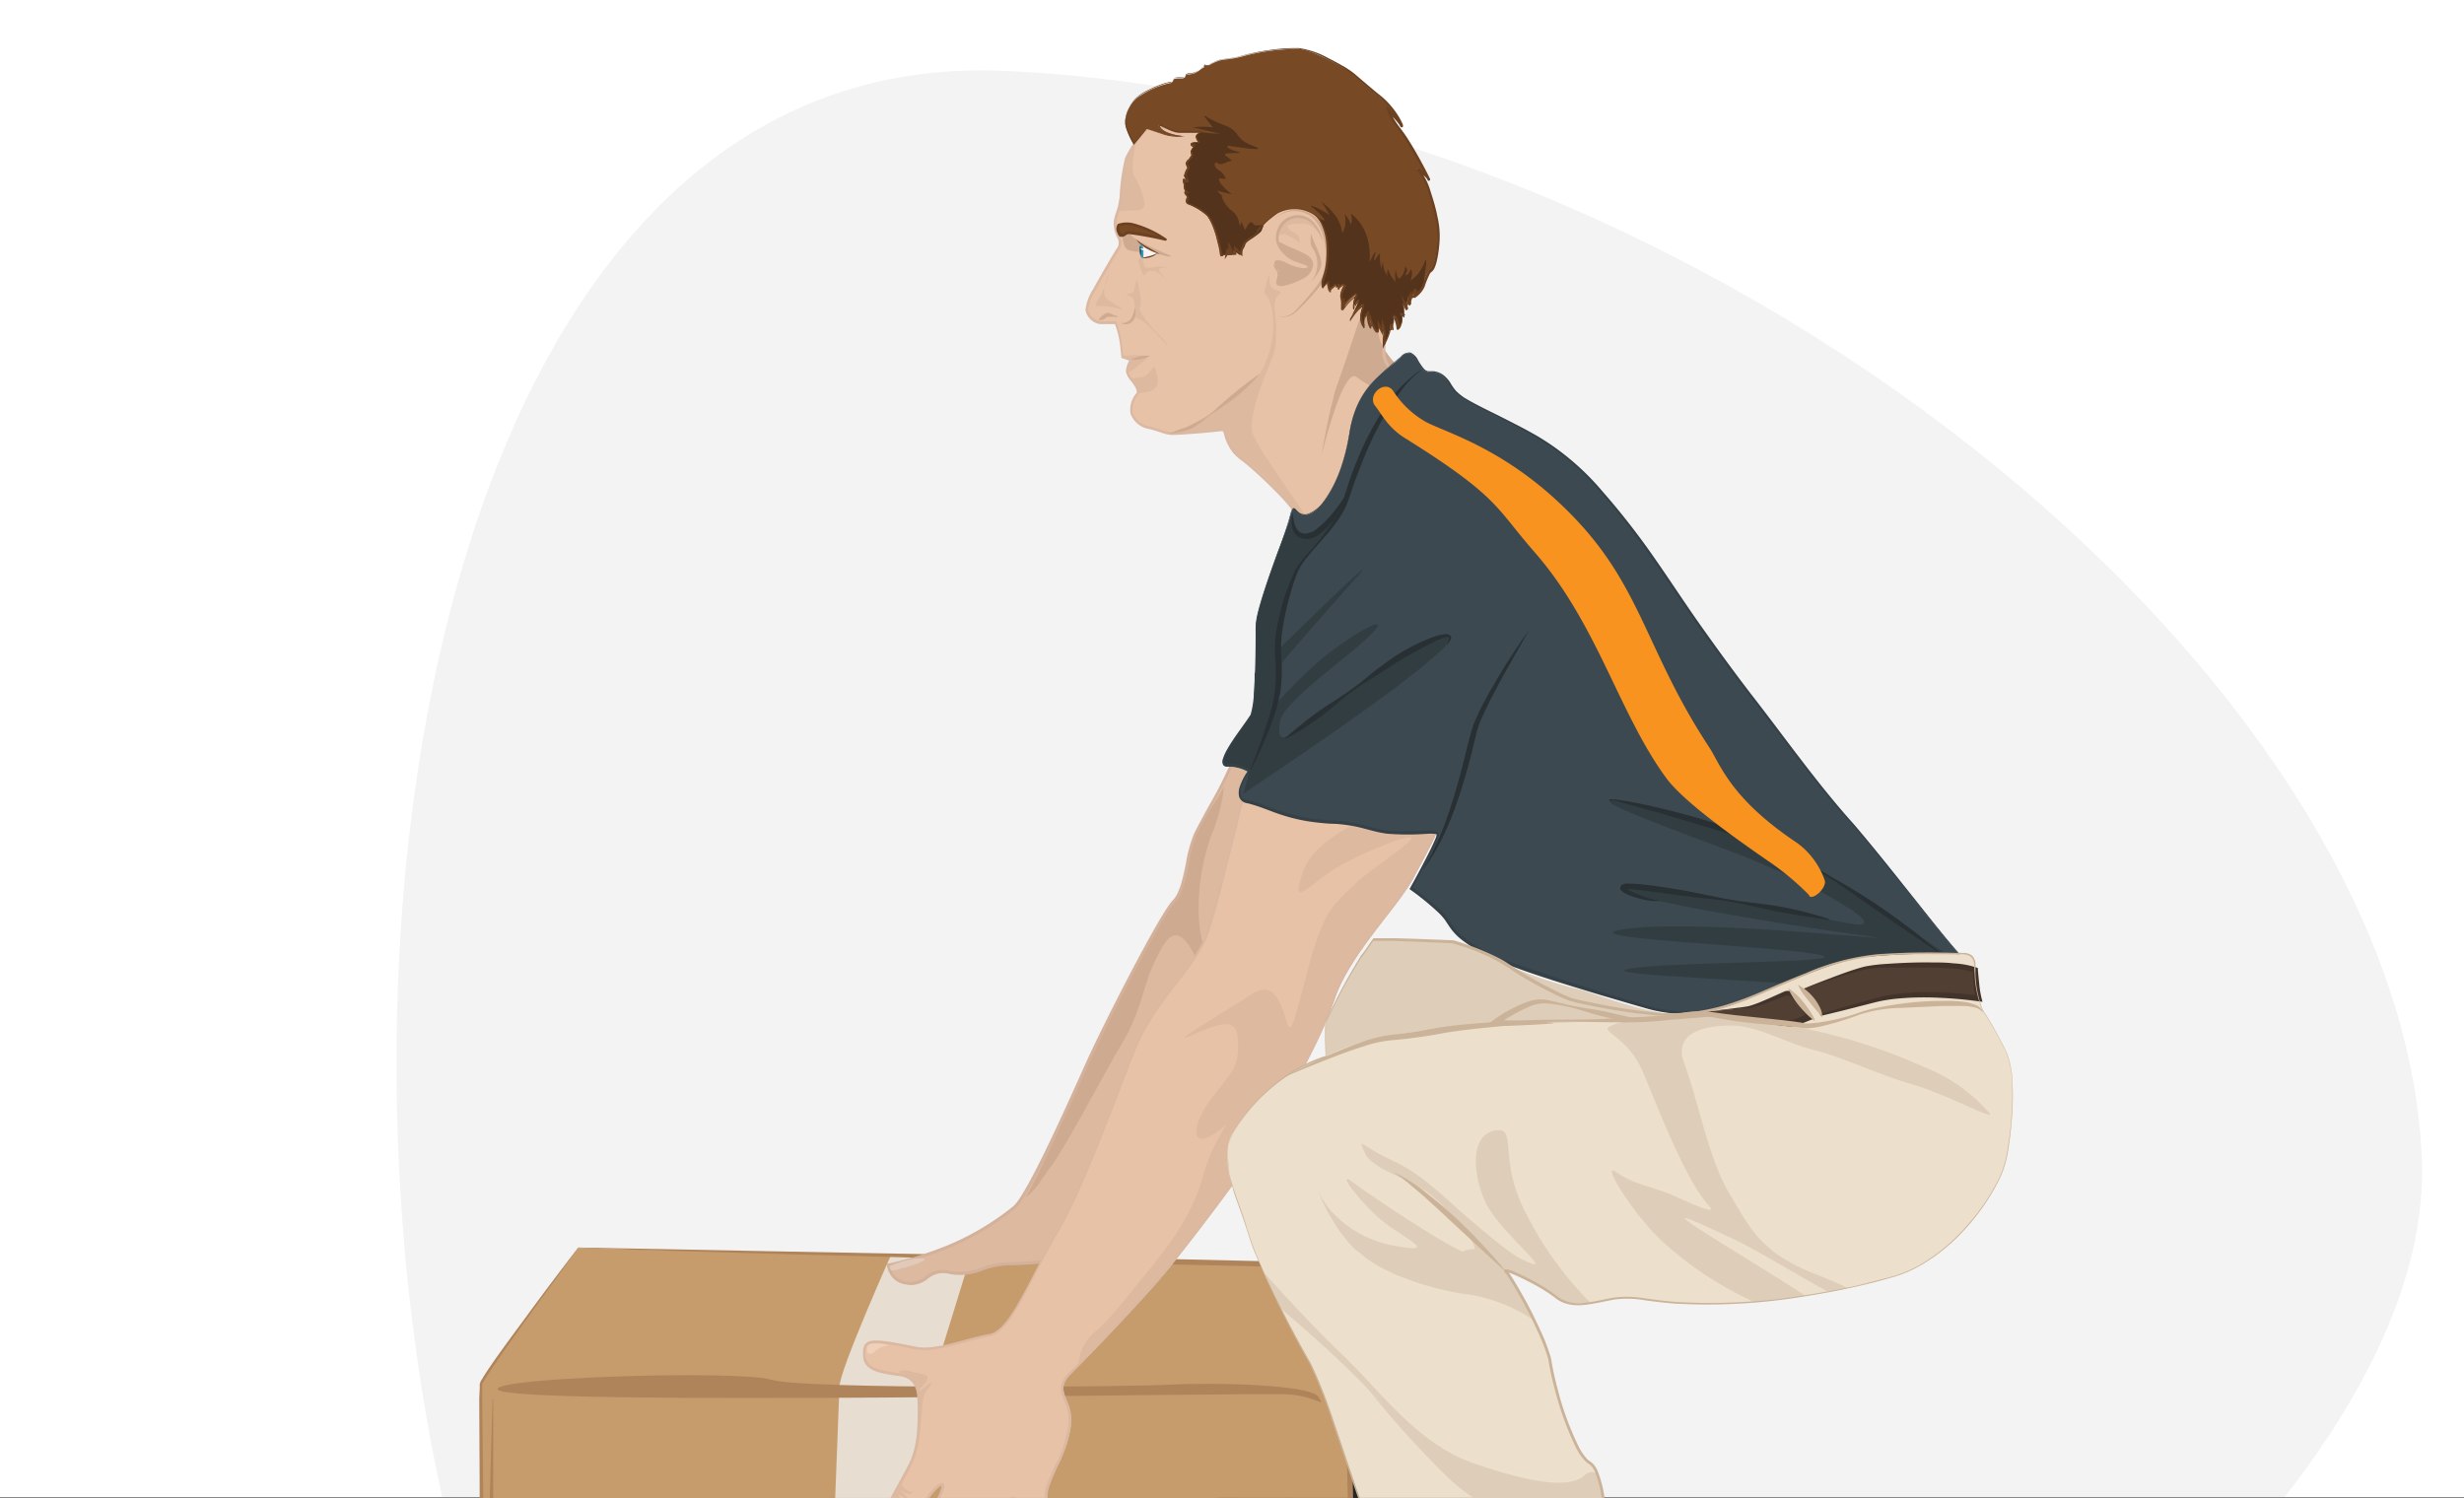 <svg xmlns="http://www.w3.org/2000/svg" viewBox="0 0 316 192.12"><rect x="0" y="0" width="316" height="192.12" fill="#808080" stroke="none"/><defs><style>.cls-1{fill:#fff}.cls-3{fill:#e8c2a6}.cls-4{fill:#ceaa91}.cls-5{fill:#ddb99f}.cls-6{fill:#dbb8a1}.cls-8{fill:#6b4122}.cls-11{fill:#774a25}.cls-12{fill:#54331c}.cls-18{fill:#af845a}.cls-23{fill:#323d42}.cls-24{fill:#283033}.cls-27{fill:#ddcdb9}.cls-28{fill:#cbb399}.cls-29{fill:#513f33}.cls-30{fill:#42342a}</style></defs><g id="bg"><path id="bg-2" d="M0 0h316v192H0z" class="cls-1" data-name="bg"/><path id="bubble" d="M293.22 192c11.4-14.6 18.1-29.5 17.6-43.1-2.2-62.4-91.6-135.4-181.4-139.8-70.7-3.5-89.5 105.5-72.5 182.9Z" style="fill:#f3f3f3" transform="translate(-.22)"/></g><g id="man"><g id="person"><g id="head"><path d="M146.78 16.72a16.5 16.5 0 0 0-2.38 3.53 27.7 27.7 0 0 0-.69 4.88 24 24 0 0 1-.75 3.21 3.8 3.8 0 0 0 .41 2 1.49 1.49 0 0 1-.09 1.66c-.46.69-2.42 4.09-2.93 5.06a6 6 0 0 0-1 2.65 2.1 2.1 0 0 0 1.67 1.61c.75.06 2.05 0 2.05 0a12 12 0 0 1 .71 2.88l.17 1.55a9 9 0 0 0 1.1.35 3.9 3.9 0 0 0-.52 1.49 3.16 3.16 0 0 0 .74 1.32c.35.46.93 1.27.52 1.67a3.08 3.08 0 0 0-.69 2.36 2.9 2.9 0 0 0 2.25 1.9 23 23 0 0 0 2.84.76c1.22 0 5.65-.37 6.28-.48.06 0 .46-.29.63.46a5.65 5.65 0 0 0 2 3.15c1.77 1.19 6.51 5.85 6.79 6.72s.75 7 .75 7l17-20.08v-.23s.29-.69-.57-1.61-1.72-.09-2.12-1-3.56-1.95-3.5-4.48 0-3.45 0-3.45l-7.07-13.06-7.08-7.89-9.89-4s-5.94-.75-6.63.07" class="cls-3"/><path d="M141.84 40.73a.78.78 0 0 1-.53.3c-.31 0-.58.08-.2-.3s.89-.77 1.35-.5.63.18.89.36-1.22-.1-1.51.14M168 36.28s1.52-1.42 1.46-2.57-1.13-2.8-1.21-3.49-.33 1 0 1.49a3.6 3.6 0 0 1-.25 4.57" class="cls-4"/><path d="M146.94 45.64a15.7 15.7 0 0 0-3 0v.17a9 9 0 0 0 1.1.35 3.9 3.9 0 0 0-.52 1.49s0 0 0 .07c.71 0 1.36-.81 1.73-1.06s1.23-.83.69-1.02" class="cls-5"/><path d="M164.51 32.32s-1.38-1.81-.06-1.11 3 1.5 3.26 1.73.79 1.5.33 1.88a10 10 0 0 1-3.32 1.64c-.75 0-1 .24-.76-1.08s-.32-.49-.41-1-.15-.84 0-.92.56-.19 1.29.19a7.4 7.4 0 0 0 1.89.69c.52.12 1 0 1-.15s-1.57-.5-2.2-1a11 11 0 0 1-1.02-.87" class="cls-4"/><path d="M169.46 30.52s-.85-1.84-2.3-1.84-2.38.12-1.92.62 1.15.61 1.3 1.07a3 3 0 0 1 .17.81s-1.62-1.34-2.28-1.11-.59-.14-.59-.14a2.61 2.61 0 0 1 2.15-2.09c1.92-.38 3.16 1.46 3.47 2.68M169.61 70.65c-.55-3.44-8.89-13.25-9.07-15.56-.23-2.93 2.4-8.34 2.89-10s.08-5.41 0-5.68a3.3 3.3 0 0 1 .35-1.41 1.2 1.2 0 0 1 .47-.38s.27-.12-.78-.52-.56-2.19-.56-2.19a11 11 0 0 0-.8 2.71c.84.18 2.42 5.08-.52 10.3-1.51 1.31-7.33 6.8-11.37 7.66.64 0 5.65-.37 6.28-.48.06 0 .46-.29.63.46s.61 2.78 2 3.15c1.56.43 6.51 5.85 6.79 6.72s.64 5.56.73 6.75h.47Z" class="cls-5"/><path d="M150.21 32.83s-4.25-1.76-5-2.51a3.8 3.8 0 0 0-1-.84 2.6 2.6 0 0 0-.2 1.45c.17.63.26 1 .86 1.19s3.19.39 3.19.39l.61.06s1.2.5 1.54.26M183.93 51.61s.15-.69-.71-1.61-1.87-.09-2.27-1-4.28-4-4.17-6.56.8-1.33.8-1.33L175.84 38l-.55.12s-3.3 10-4 11.79a86 86 0 0 0-1.81 8.53c.33-1.4 2.87-11.39 4.5-10.08s5.77 3 7.33 5l2.61-1.52Z" class="cls-4"/><path d="M145.47 38.78a1 1 0 0 0-.61-.83l-.54-.21s1.07.06 1.15-.63a5.2 5.2 0 0 1 .34-1.29s.8 2.79.36 3.6c-.3.56 2 3.14 2.69 3.79a5.5 5.5 0 0 1 1 1.24c.11.17-3.11-3.5-3.82-3.54s-.39-1.3-.57-2.13M146.42 32.74a4.3 4.3 0 0 0-.52.89c-.06.26.27-.14.27-.14s-.16.2 0 .66.42 1.09.45 1.18.53-.52.8-.58a1.9 1.9 0 0 1 1.1.2c.29.18 1.69 1.57 1.69 1.57s-1.81-1.74-1.55-2 1.27-.23 1.35-.2a8 8 0 0 0-1.49-.14c-.49.06-1.55.37-1.71 0a13 13 0 0 1-.39-1.44M148.36 49.47c.43-.77-.31-2.49-.31-2.49a7.6 7.6 0 0 1-.91 1c-.57.51-1 .44-1.67.51h-.5l.32.42c.32.43.83 1.13.6 1.56 1.44-.22 2.05-.23 2.47-1M143.78 39.69a8 8 0 0 0-2.88-.42c-.8.23 0-1 .31-1.5a11 11 0 0 0 .92-2.49c.08-.61-1 2.42-.23 3s2.48 1.57 1.88 1.41M146.78 26.09a10.3 10.3 0 0 0-1.34-3.56c-.4-.77 0-3.08.22-4.4l-.45.64-1.07 2.65a32 32 0 0 0-.43 3.71 8 8 0 0 1-.4 1.93l1.37-.06c1.34 0 2.1 0 2.1-.91" class="cls-5"/><path d="M166.48 73v-.45c-.16-2.12-.52-6.31-.74-7-.27-.82-5-5.46-6.72-6.63a5.9 5.9 0 0 1-2.05-3.26c-.06-.27-.15-.34-.18-.36s-.1 0-.16 0h-.11c-.6.11-5 .49-6.28.49a4.8 4.8 0 0 1-1.35-.32c-.41-.13-.91-.3-1.54-.45a3.05 3.05 0 0 1-2.37-2 3.23 3.23 0 0 1 .73-2.55c.31-.31-.32-1.15-.53-1.42l-.12-.17a2.65 2.65 0 0 1-.67-1.25 3.4 3.4 0 0 1 .43-1.39c-.37-.1-.86-.29-.88-.3h-.11l-.18-1.66a11.7 11.7 0 0 0-.66-2.71h-1.94a2.26 2.26 0 0 1-1.84-1.78 6 6 0 0 1 1-2.73c.53-1 2.5-4.41 2.95-5.09a1.29 1.29 0 0 0 .1-1.53 4 4 0 0 1-.42-2.06 5.7 5.7 0 0 1 .27-1.06 9 9 0 0 0 .48-2.15 26.4 26.4 0 0 1 .7-4.92 16.2 16.2 0 0 1 2.41-3.6c.69-.85 5.8-.21 6.82-.07l10 4.07 7.07 7.88 7.13 13.19s0 1-.06 3.45c0 1.63 1.37 2.65 2.39 3.39a3.6 3.6 0 0 1 1.1 1c.14.31.33.33.71.35a1.74 1.74 0 0 1 1.37.56 1.83 1.83 0 0 1 .63 1.76v.32Zm-9.77-18.1a.5.5 0 0 1 .23.05.84.84 0 0 1 .36.6 5.53 5.53 0 0 0 1.89 3.05c1.72 1.15 6.55 5.83 6.87 6.81.25.74.61 5.17.72 6.61l16.69-19.67v-.24s.22-.6-.53-1.41a1.39 1.39 0 0 0-1.12-.44 1 1 0 0 1-1-.56 3.4 3.4 0 0 0-1-.87c-1.09-.79-2.58-1.88-2.54-3.7 0-2.19.06-3.18.06-3.4l-7.06-13-7-7.81-9.83-4c-2.28-.31-6-.6-6.47-.07a16.3 16.3 0 0 0-2.34 3.47 26 26 0 0 0-.68 4.83 8.9 8.9 0 0 1-.5 2.24 6 6 0 0 0-.25 1 3.45 3.45 0 0 0 .38 1.85 1.68 1.68 0 0 1-.12 1.91c-.45.68-2.41 4.06-2.93 5.05a6 6 0 0 0-1 2.54 2 2 0 0 0 1.5 1.45c.73.05 2 0 2 0h.13v.12a12.2 12.2 0 0 1 .72 2.93l.16 1.44a7 7 0 0 0 1 .29h.25l-.12.23a3.5 3.5 0 0 0-.5 1.38 2.56 2.56 0 0 0 .59 1.07l.12.16c.34.45 1 1.38.5 1.91a2.9 2.9 0 0 0-.64 2.17 2.7 2.7 0 0 0 2.11 1.78c.64.15 1.15.32 1.57.46a4.6 4.6 0 0 0 1.23.3c1.23 0 5.62-.37 6.25-.49a.7.7 0 0 1 .3-.04" class="cls-6"/><path d="M163.94 33.17a1.7 1.7 0 0 0-.45.75.43.43 0 0 0 .1.37c.09.11.21.22.3.35a1.23 1.23 0 0 1 .16.93c0 .15-.05.31-.08.45s0 .29 0 .29a1.1 1.1 0 0 0 .74 0c.28-.07.57-.16.85-.26a8.3 8.3 0 0 0 1.59-.75 1.85 1.85 0 0 0 .91-1.28 1 1 0 0 0-.22-.72 3.2 3.2 0 0 0-.67-.51 30 30 0 0 0-3.21-1.59 18.6 18.6 0 0 1 3.35 1.34 2.5 2.5 0 0 1 .77.56 1.3 1.3 0 0 1 .32.94 2.22 2.22 0 0 1-1.06 1.58 10 10 0 0 1-1.67.75c-.29.09-.58.18-.88.25a1.23 1.23 0 0 1-1-.07.55.55 0 0 1-.08-.56c0-.15.07-.29.1-.43a1 1 0 0 0-.08-.8 3 3 0 0 0-.26-.36.52.52 0 0 1-.08-.48 1.53 1.53 0 0 1 .55-.75" class="cls-4"/><path d="M166.27 33.63a4.42 4.42 0 0 1-2.49-2.26 2.7 2.7 0 0 1 0-1.75 2.78 2.78 0 0 1 1-1.48 2.9 2.9 0 0 1 1.69-.55 2.82 2.82 0 0 1 1.65.6 4.82 4.82 0 0 1 1.57 3 5.33 5.33 0 0 0-1.74-2.77 2.75 2.75 0 0 0-1.49-.48 2.42 2.42 0 0 0-1.46.51 2.67 2.67 0 0 0-.92 2.84 3.35 3.35 0 0 0 .9 1.34 6.2 6.2 0 0 0 1.29 1" class="cls-4"/><path d="M163.24 28.34a3.78 3.78 0 0 1 2.38-1.4 4 4 0 0 1 2.73.63 4.66 4.66 0 0 1 1.57 2.36 8.3 8.3 0 0 1 .45 2.79 8.5 8.5 0 0 1-.41 2.81 5.2 5.2 0 0 1-.74 1.22c-.28.38-.59.73-.9 1.08-.61.7-1.25 1.38-1.92 2a2.66 2.66 0 0 1-1.2.73 2.8 2.8 0 0 1-.7.1.87.87 0 0 1-.64-.23.86.86 0 0 0 .64.18 2.2 2.2 0 0 0 .67-.14 2.5 2.5 0 0 0 1.1-.77c.64-.67 1.25-1.37 1.84-2.08a11 11 0 0 0 1.54-2.24 8.3 8.3 0 0 0 .35-2.69 8.1 8.1 0 0 0-.4-2.68 4.55 4.55 0 0 0-1.42-2.24 3.8 3.8 0 0 0-2.54-.69 3.74 3.74 0 0 0-2.4 1.26M150.02 55.6a14 14 0 0 1 1.65-.65 7 7 0 0 0 .77-.3l.76-.39a15 15 0 0 0 1.52-.85 11 11 0 0 0 1.37-1.09q1.29-1.18 2.69-2.32c.91-.72 1.84-1.43 2.83-2.08a22.5 22.5 0 0 1-2.49 2.49 27 27 0 0 1-2.82 2.09c-.5.32-1 .64-1.45 1s-.9.75-1.4 1.09a4.7 4.7 0 0 1-.78.45 5.5 5.5 0 0 1-.88.27c-.57.11-1.14.22-1.74.28ZM143.78 41.42a1.4 1.4 0 0 0 .74-.12 1.4 1.4 0 0 0 .54-.43 4.7 4.7 0 0 0 .48-1.45 2.1 2.1 0 0 1 .09.83 1.73 1.73 0 0 1-.27.83 1.23 1.23 0 0 1-.75.48 1 1 0 0 1-.83-.14M145.07 46.12a4.13 4.13 0 0 1 2.45-.48 4 4 0 0 1-1.19.42 4 4 0 0 1-1.26.06" class="cls-4"/><path d="m148.68 32.47-2.27-1.29s-.11 1.76.23 1.88a7.5 7.5 0 0 0 2.04-.59" style="fill:#f9f4f2" transform="translate(-.22)"/><path d="M148.78 32.6a7.5 7.5 0 0 1-1.68-.7 6 6 0 0 1-.76-.51 1.66 1.66 0 0 1-.58-.71 2.2 2.2 0 0 0 .68.57c.25.16.5.32.77.46.49.29 1.02.57 1.57.89" class="cls-8"/><path d="M148.46 32.47a2.6 2.6 0 0 1-1 .54 3 3 0 0 1-.58.1 2.2 2.2 0 0 1-.58 0c.38-.08.74-.15 1.1-.26.18 0 .35-.11.53-.16Z" class="cls-8"/><path d="m146.8 31.61-.4-.32s-.12 1.61.22 1.72a.7.7 0 0 0 .24 0v-.45a4.2 4.2 0 0 0-.06-.95" style="fill:#3994b7" transform="translate(-.22)"/><path d="m146.45 31.6-.07.06a3.7 3.7 0 0 0 .09 1.08c.07 0 .12-.28.12-.57s-.07-.57-.14-.57" style="fill:#3a4c51" transform="translate(-.22)"/><path d="M146.96 32.07h-.36c-.19 0-.32-.11-.31-.16s.17-.06.35 0 .33.09.32.16" class="cls-1"/><path d="M143.49 28.84a.9.9 0 0 0-.07.84c.19.46.23.54.53.5s.31-.35.92-.35 4 .73 4.57.85-2.88-1.75-4-1.9a3.27 3.27 0 0 0-1.95.06" class="cls-11"/><path d="M149.48 30.87h-.08a45 45 0 0 0-4.53-.84.72.72 0 0 0-.53.17.67.67 0 0 1-.36.17c-.46.06-.54-.15-.73-.61a1.12 1.12 0 0 1 .09-1v-.05h.06a3.47 3.47 0 0 1 2-.06 13.4 13.4 0 0 1 4.24 2v.1l-.08.1a.2.2 0 0 1-.08.02m-4.61-1.22a37 37 0 0 1 3.7.65 14 14 0 0 0-3.18-1.3 3.1 3.1 0 0 0-1.77 0 .72.72 0 0 0 0 .62c.17.41.17.41.34.38s.11 0 .19-.09a1 1 0 0 1 .72-.26" class="cls-8"/><path d="m147.08 16.54 2.37.71a6.2 6.2 0 0 0 2 .19s-2.22-.27-2.75-1.14 1.27.55 2.48.6 2.67 0 2.81 0-.8.23-.62.81.57.58.17.58-1 .05-.81.34.58-.17.23.29-.28.58-.23.81l.06.23-.52.74s-.34.06-.17.46l.17.41-.23.34-.23.64s.46.8.29.8-.52-.35-.4 0l.11.34s0 .64.18.81l.23.17s-.41.12-.23.29.34.4.28.58-.28.46 0 .63a7.9 7.9 0 0 1 2.56 1.55 8.2 8.2 0 0 1 1.24 2.92 14 14 0 0 1 .46 2.06c0 .43.29 0 .52 0s.34-.62.34-.62l-.11.65.46-.65s-.4.76-.06.62-.06-.89-.06-.89v.86h.7V32l.78.72a2.25 2.25 0 0 1 .21-1c.23-.4.11-.49 1-1.05s1-.81 1-1 .09.08.26-.2-.16.12.19-.28.18-.18.46-.52a16 16 0 0 1 1.56-1.26 4.6 4.6 0 0 1 4.48 0c2.39 1.31 2.21 6.18 1.62 7.92s-.22 1.67-.22 1.67l.59-.73.25 1.17s-.09 0 .43-.44a2.7 2.7 0 0 1 .77-.53v.6a3.1 3.1 0 0 1 .78-.56c.35-.13-.58.91-.41 1.66a5 5 0 0 1 .07 1.53l.26-1.48v1.15a6.7 6.7 0 0 1 1.38-1.48c.75-.52-.05-.23-.2 1s.13-.08.57-.35-1 2.39-1.08 2.46a6.7 6.7 0 0 1 1.47-1.81c.72-.54-.54 1.12.11 2.26s-.19-.71.73-1.35a3.3 3.3 0 0 0 .35 1.72c.34.59-.39-.94 0-1.4a4.7 4.7 0 0 0 .8 1.95c.39.31.24-.92.24-.92l.51 1v-1a5 5 0 0 1 .26 1.46c0 .65-.05 1.23-.05 1.23a6.9 6.9 0 0 0 .79-2.22c0-.7.33 0 .18.34a4.6 4.6 0 0 0 .23-1.59c-.16-.67.53.55.57 1.44a1.77 1.77 0 0 0 .38-2c-.07 0 .38.33.38.33a11 11 0 0 0-.11-1.53 2 2 0 0 1 .31.76 13 13 0 0 1 .42-1.69 4 4 0 0 0 .11 1.08 3.47 3.47 0 0 1 .73-2c-.08.12.08.8-.23.88a3.26 3.26 0 0 0 1.27-1.48c.34-.93.5-1.62.92-1.89s.8-1.68 1-4-.92-5.22-1.31-6.48a6.25 6.25 0 0 0-1.42-2.5 4.7 4.7 0 0 1 1.38 1.19 43.6 43.6 0 0 0-3.56-6.17c-1.54-2-1.54-2.57-1.54-2.57a9.8 9.8 0 0 1 1.59 1.96c.43.76-.46-1.77-2.64-3.53s-3-2.57-3.61-3.07-4.83-3-6.79-3.11a27 27 0 0 0-7 .89c-1.85.53-2.61.36-3.38.67a5.7 5.7 0 0 0-1.07.51h-.58l-.11.31a3 3 0 0 0-.35.17 3.4 3.4 0 0 1-.84.55 2.6 2.6 0 0 1-1 .16c-.12 0-.12.5-.61.5s-.89 0-1 .12-.23.5-.62.5a11.8 11.8 0 0 0-4.12 1.86 4.21 4.21 0 0 0-1.54 3.47 9.4 9.4 0 0 0 1.09 2.56Z" class="cls-11"/><path d="M159.56 31.73c.23-.4 0-.49.87-1.05s1.4-1 1.4-1.2c0 0 .22-.53.22-.55-.48-.14-1.16.15-1.34-.25s-.58 0-.58 0l-.45.8-.52-1.09s-.06.93-.23.29a2.4 2.4 0 0 0-1-1.69 3.94 3.94 0 0 1-1.26-1.81h.28c-.28 0-.86-.73-.86-.73a17 17 0 0 0 1.9.46 7.7 7.7 0 0 1-1.44-1.38c-.29-.46-.17-.66-.17-.66s.57.06.17.06h.65a2.17 2.17 0 0 0-.94-1.14c-.74-.46-.46-1.21-.11-.87s1.05-.07 1.05-.07l.79-.27a9 9 0 0 0-.79-.6c-.78-.57 2.86-.18 1.54-.52s-1.61-.81-1.15-.76 5.58.92 3.1 0-1.49-1.84-3.68-2.65-2.53-1.37-2.53-1.15 1.32 1.62 1 1.43a10.7 10.7 0 0 0-2.48 0l3.51.83a19 19 0 0 1-2.54-.22l-.54.39a.4.4 0 0 0 0 .36c.17.58.57.58.17.58s-1 .05-.81.34.58-.17.23.29-.28.58-.23.81l.06.23-.52.74s-.34.06-.17.46l.17.41-.23.34-.23.64s.46.8.29.8-.52-.35-.4 0l.11.34s0 .64.18.81l.23.17s-.41.12-.23.29.34.4.28.58-.28.46 0 .63a7.9 7.9 0 0 1 2.56 1.55 8.2 8.2 0 0 1 1.24 2.92 14 14 0 0 1 .46 2.06c0 .43.29 0 .52 0s.34-.62.34-.62l-.11.65.46-.65s-.21.76.13.62.13-.89.13-.89V32l.94.72ZM175.4 40.14a3.4 3.4 0 0 0 .35 1.72c.34.59-.38-.94 0-1.4a4.7 4.7 0 0 0 .8 1.95c.39.31.23-.92.23-.92l.5 1v-1a4.8 4.8 0 0 1 .27 1.46c0 .65-.05 1.23-.05 1.23a6.7 6.7 0 0 0 .79-2.22c0-.61.26-.15.22.21a3.3 3.3 0 0 0 .2-1.46c-.16-.67.53.55.57 1.44a1.78 1.78 0 0 0 .39-2c.06.07.37.31.37.31a11 11 0 0 0-.11-1.53 2 2 0 0 1 .31.76 13 13 0 0 1 .42-1.69 4 4 0 0 0 .11 1.08 3.47 3.47 0 0 1 .73-2c-.06.1 0 .62-.13.82a3.2 3.2 0 0 0 1.17-1.42l.18-.51c-.07 0-.1-.07-.09-.19.1-.71.58-3.46 0-2a1 1 0 0 1-.08.2 4.8 4.8 0 0 1-1.65 2c.44-1.33 0-1.42 0-1.42-.19.71-.86 1-.56.46a.62.62 0 0 0-.12-.83c-.18 1.33-.87 1.56-.87 1.56a3 3 0 0 1-.34-1.19 3.7 3.7 0 0 0 0 1.65 5.5 5.5 0 0 1-1-1.65.86.86 0 0 0 0 .9 2.8 2.8 0 0 1-.63-1.9 2.5 2.5 0 0 0-.23.93 7.4 7.4 0 0 1-.17-2c-.41.3-.81 1.32-.75.8a3 3 0 0 1 .06-.36c.11-.46.26-.9-.06-.44s-.52 1.15-.58 1c.29-4.54-2.47-6.1-2.41-6.1.28 1.09 0 1.33 0 1.38a3.5 3.5 0 0 0-.81-1.32 3.24 3.24 0 0 1-.29 2.48c-.17-2.11-2-3.54-2.71-4.08a11 11 0 0 1 1.1 1.8c-.23-.38-3.05-1.7-2.3-1.12s2.19 2 1.4 1.67l-.19-.07-.37-.13c1.5 1.87 1.29 5.7.78 7.2-.58 1.74-.22 1.67-.22 1.67l.59-.73.25 1.17s-.25 0 .26-.44l.61-.53v.6a6 6 0 0 1 .95-.56c.34-.13-.51.91-.33 1.66a3.6 3.6 0 0 1 0 1.53l.16-1.48v1.15a10 10 0 0 1 1.56-1.49c.12-.09.31-.15.36-.19a2.3 2.3 0 0 0-.44 1.23c-.15 1.26.14-.08.58-.35s-.42 1.3-.83 2.05a6.2 6.2 0 0 1 1.22-1.4c.73-.54-.53 1.12.12 2.26s-.21-.57.71-1.21" class="cls-12"/><path d="m147.07 16.53 2.19.63a6 6 0 0 0 2.22.23v.1a8.2 8.2 0 0 1-1.68-.4 3 3 0 0 1-.77-.4 1.3 1.3 0 0 1-.32-.31 1.3 1.3 0 0 1-.11-.2.19.19 0 0 1 0-.17c.06-.08.13-.05.17-.05.58.18 1 .48 1.59.65a2.9 2.9 0 0 0 .81.19h2.85s.09 0 .09.09a.16.16 0 0 1-.05.11h-.05a2.3 2.3 0 0 0-.35.21c-.22.16-.19.4-.05.64a1 1 0 0 0 .11.16l.07.07a.12.12 0 0 0 .05.05.12.12 0 0 1 0 .17h-.51a1.7 1.7 0 0 0-.39.07c-.12.06-.09 0 0 .13a.2.2 0 0 0 .13 0 .3.3 0 0 1 .12 0s.07.09.06.09a.1.1 0 0 1 0 .07v.05c-.09.12-.17.23-.24.34a.6.6 0 0 0-.11.34c0 .11.07.27.1.4V20l-.51.75a.17.17 0 0 0-.11.09.22.22 0 0 0 0 .16c.06.14.13.31.2.46v.11l-.23.34-.23.64v-.1a4 4 0 0 1 .22.42 2 2 0 0 1 .1.23 1 1 0 0 1 0 .15.19.19 0 0 1-.07.15.17.17 0 0 1-.15 0 2 2 0 0 1-.24-.1h-.08a.1.1 0 0 0 0-.05c0 .09.09.27.13.41v.05a1.8 1.8 0 0 0 0 .52.27.27 0 0 0 .09.17l.23.17.25.19h-.29c-.09 0-.22.13-.18.08l.07.07.13.15a.63.63 0 0 1 .14.43c0 .18-.11.25-.14.35s0 .13.06.18a1.7 1.7 0 0 0 .3.14l.67.3a6.3 6.3 0 0 1 1.26.78 3.45 3.45 0 0 1 .9 1.19 13.7 13.7 0 0 1 .92 2.78 7.6 7.6 0 0 1 .3 1.46s0 .12 0 0a1.3 1.3 0 0 1 .17-.1.4.4 0 0 1 .12 0s.15 0 .11 0 .07-.08.09-.17a2 2 0 0 0 .09-.32h.31l-.12.65-.28-.12.46-.65.27.17a3 3 0 0 0-.16.37s0 .16 0 0-.08 0-.06 0 0-.16 0-.28a1.8 1.8 0 0 0-.15-.38l.31-.07v.86l-.16-.16h.7l-.17.17v-1.1l.28.26.77.72-.28.12a2.7 2.7 0 0 1 .1-.74 1.3 1.3 0 0 1 .15-.36c.05-.09.09-.19.15-.31a3.4 3.4 0 0 1 1.12-.95 3.6 3.6 0 0 0 .51-.42.65.65 0 0 0 .14-.23v-.06a.2.2 0 0 1 0-.07.17.17 0 0 1 0-.1.16.16 0 0 1 .15 0c.07 0 0 0 0 0a.5.5 0 0 0 .07-.11s.1.17.16.12.07 0 .06 0c-.31.08-.23-.36-.23-.2l.36-.21c.19-.18.3-.32.49-.52.36-.33.73-.6 1.11-.89l.28-.21a2 2 0 0 1 .33-.18 4.3 4.3 0 0 1 .68-.26 4.67 4.67 0 0 1 2.84 0 4.2 4.2 0 0 1 1.28.67 3.8 3.8 0 0 1 .88 1.15 7.3 7.3 0 0 1 .69 2.75 11.7 11.7 0 0 1-.11 2.83 6.4 6.4 0 0 1-.35 1.37c-.06.22-.13.45-.17.67s0 .22 0 .33a.7.7 0 0 0 0 .15s0 .06 0 0h-.06l.59-.73.13-.16.05.21.25 1.17v.13h-.13a.11.11 0 0 1-.1-.1.2.2 0 0 1 0-.05l.07-.08.15-.14.3-.25a3 3 0 0 1 .68-.45h.12v.74l-.16-.06a5 5 0 0 1 .43-.36l.24-.15.13-.06h.1a.18.18 0 0 1 .11.08v.08c-.15.38-.34.65-.44 1a1.2 1.2 0 0 0-.06.5c0 .16.07.36.08.54a5 5 0 0 1 0 1.1h-.16l.27-1.47h.14v1.15h-.13a6.6 6.6 0 0 1 1.35-1.44l.38-.29c-.07 0 .1.17.09.09l-.07.1a.9.9 0 0 0-.12.21 2.6 2.6 0 0 0-.26.91v.42s.06-.11.08-.17V39a1.7 1.7 0 0 1 .29-.41.5.5 0 0 1 .12-.08.1.1 0 0 1 .13 0 .2.2 0 0 1 0 .1 1 1 0 0 1-.07.25 17 17 0 0 1-.85 1.77l-.12.21-.06.11V41a.08.08 0 0 1-.08 0s0-.1 0-.08a3 3 0 0 1 .26-.44 9 9 0 0 1 .59-.79 3.6 3.6 0 0 1 .73-.68.27.27 0 0 1 .16 0c.14.07.07.15.08.19a2 2 0 0 1-.06.24c0 .16-.1.31-.14.47a2 2 0 0 0 .27 1.8s0 0-.06 0v-.34a3 3 0 0 1 0-.5 1.25 1.25 0 0 1 .48-.9l.14-.1v.18a3 3 0 0 0 .06.85 2.7 2.7 0 0 0 .27.8l.06.1-.2.2-.06-.21a3 3 0 0 1-.1-.43 1.18 1.18 0 0 1 .08-.93l.11-.17v.26a4.7 4.7 0 0 0 .21.73 6 6 0 0 0 .31.75c.1.21.36.55.35.32a3 3 0 0 0 0-.78v-.49l.23.43.5 1h-.18v-1.66l.19.6a5.7 5.7 0 0 1 .28 1.36v1.37l-.21-.06a9 9 0 0 0 .68-1.61 3 3 0 0 0 .09-.42v-.21a.45.45 0 0 1 .06-.29.13.13 0 0 1 .09-.05.12.12 0 0 1 .1 0 .3.3 0 0 1 .08.07.7.7 0 0 1 .06.12 1 1 0 0 1 .06.25.6.6 0 0 1 0 .26v.13c0 .04 0 0 0 0a.14.14 0 0 1-.15 0s0 0 0-.06v-.05a6 6 0 0 0 .2-.84 2 2 0 0 0 0-.42 1 1 0 0 0 0-.2v-.33c0-.14.24 0 .22 0l.05.06.07.11.11.21c.06.13.12.28.17.42a3.4 3.4 0 0 1 .19.9l-.07-.11h-.09a.4.4 0 0 0 .07-.09l.12-.21a2 2 0 0 0 .14-.47 2.2 2.2 0 0 0-.09-1l.1.09a.14.14 0 0 0 .14-.21h.05l.1.08.2.16-.22.11v-1.14a2 2 0 0 0 0-.33l-.33-1.16.59 1c.06.11.14.24.2.37a1.1 1.1 0 0 1 .12.46l-.14-.15a.13.13 0 0 0-.1 0v-.31c0-.15 0-.3.08-.44a5 5 0 0 1 .26-.87l.28-.72v1.34a3 3 0 0 0 0 .26v.17l-.18.25c-.06 0-.1-.16-.09-.16v-.27a3 3 0 0 1 .05-.27 5 5 0 0 1 .15-.53 5 5 0 0 1 .21-.52 1.6 1.6 0 0 1 .36-.48l.24.22v.4a1.5 1.5 0 0 1-.05.28.45.45 0 0 1-.27.27l-1 .27.88-.57a3.07 3.07 0 0 0 1.15-1.3 11 11 0 0 1 .72-1.77 1.4 1.4 0 0 1 .36-.34 1.3 1.3 0 0 0 .21-.35 5 5 0 0 0 .27-.86 16 16 0 0 0 .29-1.83 10.5 10.5 0 0 0-.24-3.66c-.26-1.21-.65-2.4-1-3.59a7.3 7.3 0 0 0-.79-1.64 4 4 0 0 0-.53-.67c-.17.26.19-.38.17-.31l.1.06.2.13.39.29a3 3 0 0 1 .68.73s0-.06-.08-.06a.1.1 0 0 0-.07 0 .13.13 0 0 0-.14.08.14.14 0 0 0 0 .14v-.1l-.1-.2-.21-.42c-.29-.55-.58-1.1-.88-1.65-.61-1.09-1.23-2.17-1.92-3.2-.34-.5-.75-1-1.1-1.51q-.27-.39-.51-.81a3 3 0 0 1-.39-.94l-.08-.5.38.36a11.7 11.7 0 0 1 1.36 1.45c.1.14.2.28.29.43v.09a.19.19 0 0 0-.28 0v.07a1 1 0 0 0-.08-.2 7 7 0 0 0-.45-.84 10.2 10.2 0 0 0-2.58-2.83c-1-.82-2-1.68-3-2.55a21 21 0 0 0-3.3-2 10.9 10.9 0 0 0-3.61-1.28 25 25 0 0 0-3.87.24 28 28 0 0 0-3.81.79 14.5 14.5 0 0 1-1.94.3 4.9 4.9 0 0 0-1.77.68h-.63l.09-.06-.11.3a2.4 2.4 0 0 0-.42.23 2.5 2.5 0 0 1-.42.31 2.3 2.3 0 0 1-1 .33h-.26c-.11 0-.06 0-.12.07a.64.64 0 0 1-.39.4c-.38.07-.7 0-1 .07-.08 0-.12 0-.16.1s-.09.14-.15.21a.59.59 0 0 1-.49.26 6 6 0 0 0-1 .26 15.5 15.5 0 0 0-1.87.8 5.5 5.5 0 0 0-1.65 1.15 4.44 4.44 0 0 0-1 1.76 2.87 2.87 0 0 0 .05 2 13 13 0 0 0 .88 1.83h-.05Zm0 0-1.66 2a12.5 12.5 0 0 1-.9-1.84 3 3 0 0 1-.07-2 4.56 4.56 0 0 1 1-1.8 5.7 5.7 0 0 1 1.67-1.2 16 16 0 0 1 1.89-.81 5.4 5.4 0 0 1 1-.28.44.44 0 0 0 .37-.2l.14-.21a.44.44 0 0 1 .27-.19c.34-.07.72 0 1-.07a.5.5 0 0 0 .29-.31.3.3 0 0 1 .09-.14.4.4 0 0 1 .18 0h.25a1.94 1.94 0 0 0 .92-.31 2.6 2.6 0 0 0 .4-.3 3 3 0 0 1 .47-.26l-.06.06.12-.31V8.3h.65-.06a7 7 0 0 1 .89-.45 3.5 3.5 0 0 1 1-.27c.65-.09 1.29-.16 1.92-.31a26 26 0 0 1 3.83-.83 23 23 0 0 1 3.92-.27 11 11 0 0 1 3.73 1.27q.88.44 1.74.93a11.5 11.5 0 0 1 1.65 1.09c1 .86 2 1.72 3 2.54a10.6 10.6 0 0 1 2.65 2.92 7 7 0 0 1 .47.88 1.5 1.5 0 0 1 .1.25v.19a.22.22 0 0 1-.19.1.24.24 0 0 1-.12-.07l-.07-.11a2.4 2.4 0 0 0-.26-.39 11.5 11.5 0 0 0-1.31-1.4l.3-.13a3.5 3.5 0 0 0 .34.77c.15.26.32.52.49.78.35.51.75 1 1.1 1.51.71 1.05 1.33 2.13 1.94 3.23.3.55.59 1.1.88 1.66l.21.42.1.21.06.12a.27.27 0 0 1 0 .15.23.23 0 0 1-.15.1h-.07a.22.22 0 0 1-.1-.08v-.06a2.7 2.7 0 0 0-.6-.63l-.37-.27-.33-.15-.09-.06c0 .07.34-.56.18-.3a3.4 3.4 0 0 1 .64.78 7.7 7.7 0 0 1 .83 1.73c.38 1.19.77 2.38 1 3.61a11 11 0 0 1 .23 3.78 13.4 13.4 0 0 1-.29 1.87 5 5 0 0 1-.29.92 1.5 1.5 0 0 1-.29.45l-.18.15a.6.6 0 0 0-.13.15 11 11 0 0 0-.69 1.7 3.44 3.44 0 0 1-1.29 1.46l-.13-.31v-.06a1 1 0 0 0 0-.19v-.23a.6.6 0 0 1 .06-.33l.23.22a2.2 2.2 0 0 0-.47.84c0 .16-.1.33-.14.5l-.05.25v.12V39s0-.1-.08-.09l-.18.25a.6.6 0 0 1-.11-.35v-.84l.29.06a4.5 4.5 0 0 0-.25.81c0 .14-.05.28-.07.42v.4a.1.1 0 0 1 0 .05.15.15 0 0 1-.11.06h-.15v-.15a1 1 0 0 0-.1-.34 2.5 2.5 0 0 0-.37-.28l.26-.13a2 2 0 0 1 .07.43v1.46l-.24-.18-.21-.16-.1-.09h-.05a.15.15 0 0 1 .16-.22h.07v.06a2.5 2.5 0 0 1 .09 1.12 2 2 0 0 1-.16.54 2 2 0 0 1-.14.25l-.1.12-.06.06c-.06.06 0 .07-.2 0h-.06v-.1a3.5 3.5 0 0 0-.17-.83c0-.13-.1-.27-.16-.4a1 1 0 0 0-.1-.18.3.3 0 0 0-.05-.09.08.08 0 0 0 .09 0c.05-.09 0 0 0 0v.1a2 2 0 0 1 0 .24 4 4 0 0 1 0 .47 5 5 0 0 1-.23.87v.06-.05h-.19a.16.16 0 0 0 0-.08.35.35 0 0 0 0-.18.6.6 0 0 0 0-.18v-.08h.06v.38a4 4 0 0 1-.1.45 9 9 0 0 1-.71 1.65l-.22.43v-.49c0-.45 0-.9.06-1.34a4.8 4.8 0 0 0-.26-1.3h.2v1.41l-.18-.35-.5-1 .18-.06a3.1 3.1 0 0 1 0 .86c0 .06 0 .19-.21.21a.35.35 0 0 1-.24-.13 2 2 0 0 1-.24-.37 6 6 0 0 1-.32-.77c-.05-.13-.09-.26-.13-.4a1.7 1.7 0 0 1-.08-.45l.16.08a1.16 1.16 0 0 0-.06.79c0 .14.07.28.1.42l.06.22s-.06.1-.1.08-.07 0-.06 0l-.06-.1a2.7 2.7 0 0 1-.29-.86 3.4 3.4 0 0 1-.06-.91l.13.08a1.1 1.1 0 0 0-.42.79 4 4 0 0 0 0 .47v.25a.7.7 0 0 1 0 .14s0 0-.05.07-.09 0-.12 0v-.06a1.9 1.9 0 0 1-.38-.93 2.6 2.6 0 0 1 .1-1c0-.16.09-.31.13-.47s0-.16.07-.23 0-.07 0 0h-.06a3.6 3.6 0 0 0-.7.65c-.21.25-.4.51-.58.77a4 4 0 0 0-.25.4s0-.06 0-.06h-.07v-.06l.06-.1.12-.21a17 17 0 0 0 .86-1.75c0-.08 0-.15.06-.22l-.08.06a1.5 1.5 0 0 0-.27.38l-.11.22-.06.11v.06a.14.14 0 0 1-.09.07c-.11-.07 0-.09-.07-.11a.2.2 0 0 1 0-.07v-.37a2.9 2.9 0 0 1 .27-1l.12-.22.08-.1c0-.08.16.12.08.09a3.5 3.5 0 0 1-.4.3 6.5 6.5 0 0 0-1.3 1.42l-.13.18v-1.6h.14l-.26 1.47h-.15a4.8 4.8 0 0 0 0-1.07 5 5 0 0 0-.09-.53 1.5 1.5 0 0 1 .07-.57c.1-.35.32-.69.43-1s0 0 .06 0h-.12l-.22.14c-.14.11-.27.23-.4.35l-.15.14v-.81l.12.09a3 3 0 0 0-.63.41l-.29.25-.13.14-.07.06s.06 0-.08-.1l-.1.11-.26-1.17h.18l-.59.73c-.2 0-.2-.15-.22-.21a.7.7 0 0 1 0-.2 2 2 0 0 1 0-.36c.05-.24.11-.46.18-.69a7 7 0 0 0 .34-1.35 12.2 12.2 0 0 0 .09-2.77 7.1 7.1 0 0 0-.69-2.66 3.5 3.5 0 0 0-.81-1.06 4.4 4.4 0 0 0-1.2-.62 4.46 4.46 0 0 0-2.68 0 4 4 0 0 0-.64.24 2 2 0 0 0-.28.16l-.28.21c-.37.28-.74.57-1.08.87-.13.14-.32.37-.46.51l-.23.27c0 .17.08-.28-.22-.2h.08c.07 0 .2.15.16.14a.3.3 0 0 1 0 .09 1 1 0 0 1-.13.18.3.3 0 0 1-.14.09h-.14.1c.03 0 0 0 0-.06a.5.5 0 0 1 0 .11.77.77 0 0 1-.2.37 3.6 3.6 0 0 1-.57.48c-.38.27-.83.49-1 .84a2.4 2.4 0 0 1-.16.32 1.3 1.3 0 0 0-.11.29 2.3 2.3 0 0 0-.08.64v.38l-.28-.25-.77-.72.28-.12v.89h-1.03v-1.7l.31.6a2.7 2.7 0 0 1 .17.44.63.63 0 0 1-.06.57.3.3 0 0 1-.16.11.23.23 0 0 1-.26 0 .27.27 0 0 1-.07-.24.7.7 0 0 1 0-.14 3 3 0 0 1 .19-.43l.27.16-.46.65-.41.56.13-.68.11-.64h.31a3 3 0 0 1-.11.38c-.07.11-.07.29-.35.36h-.13l-.14.08-.1.06a.26.26 0 0 1-.23 0c-.14-.16-.09-.22-.11-.3a8 8 0 0 0-.28-1.38 13.6 13.6 0 0 0-.89-2.73 3.3 3.3 0 0 0-.82-1.12 6.2 6.2 0 0 0-1.2-.74l-.66-.3a2 2 0 0 1-.35-.17.39.39 0 0 1-.15-.46c0-.13.12-.26.13-.32a.42.42 0 0 0-.1-.24 2 2 0 0 0-.1-.13l-.06-.06a.24.24 0 0 1-.08-.16.26.26 0 0 1 .17-.25 1 1 0 0 1 .19-.09v.22l-.23-.17a.6.6 0 0 1-.18-.31 2.1 2.1 0 0 1 0-.61v.05a3.4 3.4 0 0 1-.14-.47.17.17 0 0 1 .07-.16.22.22 0 0 1 .16 0l.12.06.18.08s0 .06 0 0a1 1 0 0 0 0-.08c0-.06 0-.13-.08-.2a4 4 0 0 0-.21-.4v-.05l.24-.64.23-.35v.11c-.07-.16-.13-.3-.2-.48a.42.42 0 0 1 0-.33.38.38 0 0 1 .28-.21l-.08.05.52-.75V20a2.5 2.5 0 0 1-.1-.43.8.8 0 0 1 .13-.47 3 3 0 0 1 .26-.35s0 .06 0 .08h-.09a.36.36 0 0 1-.28-.06.34.34 0 0 1-.15-.27c0-.16.15-.19.22-.22a1.4 1.4 0 0 1 .45-.08h.42c-.08.08 0 .11 0 .11l-.08-.08a.8.8 0 0 1-.13-.19.86.86 0 0 1-.14-.46.6.6 0 0 1 .24-.43 2 2 0 0 1 .38-.23s0-.06 0 .06.06.07 0 .06h-2.87a3.1 3.1 0 0 1-.85-.21c-.54-.19-1.05-.51-1.55-.67-.07-.08 0 .09.08.2a1.1 1.1 0 0 0 .28.29 3 3 0 0 0 .74.39 7.6 7.6 0 0 0 1.64.41l.47.08h-.47a6.1 6.1 0 0 1-2.25-.27Z" class="cls-8"/></g><g id="shoe_right"><path d="M200.5 192.12c-.25-2.56.57-5.6-.57-7.34a13.2 13.2 0 0 0-3.47-3.29 28.6 28.6 0 0 1 .81 5.29c.1 2.58-.23 5.71-3.72 4s-6.48-4.23-6.77-5.89-.76-4-2.67-4.08-12.27 5.19-12.27 5.19c-.25 1.23.17 2.28-1.86 2.81s-1.45 3.86-5.44 3a15.8 15.8 0 0 0-7.37.33Z" style="fill:#333" transform="translate(-.22)"/><path d="M174.44 192.12c1.09-1.68 2.09-3.86 4.7-4.32 3.32-.59 5 2 8.07 4.24l.13.08h2.54a2.6 2.6 0 0 0-1.41-3c-2-1.18-3.12-5-4.87-8.21-2.77.56-11.76 5.06-11.76 5.06-.25 1.23.17 2.28-1.86 2.81s-1.45 3.86-5.44 3a15.8 15.8 0 0 0-7.37.33Z" style="fill:#1a1a1a;opacity:.5" transform="translate(-.22)"/><path d="M158.33 192.12a16.2 16.2 0 0 1 4.66-.34 14 14 0 0 1 1.46.2l.77.11a5 5 0 0 0 .78 0 2.65 2.65 0 0 0 1.48-.54 4.4 4.4 0 0 0 1-1.2 5.1 5.1 0 0 1 .89-1.15c.35-.32.87-.35 1.34-.6a1.66 1.66 0 0 0 1-1.14c.11-.5.1-1 .18-1.48 3-1.43 6.12-2.83 9.24-4.06a18 18 0 0 1 2.37-.78 1.81 1.81 0 0 1 2 .68 6 6 0 0 1 .86 2.25 12 12 0 0 0 .26 1.27 5.1 5.1 0 0 0 .66 1.17 15.6 15.6 0 0 0 3.9 3.35 22 22 0 0 0 2.24 1.27l.61.26c.22.07.44.14.66.19a2.5 2.5 0 0 0 1.47-.12 2.22 2.22 0 0 0 1-1.08 4.6 4.6 0 0 0 .37-1.32 12 12 0 0 0 .08-2.6 27.4 27.4 0 0 0-.57-4.05 13 13 0 0 1 1.22 1 7.1 7.1 0 0 1 1.54 2 6.5 6.5 0 0 1 .35 2.48c0 .87-.08 1.76-.1 2.67v1.38a1 1 0 0 0 0 .17h.72v-1.53c0-.88.1-1.77.12-2.68a7.2 7.2 0 0 0-.39-2.8 7.6 7.6 0 0 0-1.72-2.23 15.7 15.7 0 0 0-2.16-1.72l-.82-.53.24 1a27.3 27.3 0 0 1 .8 4.91 12.5 12.5 0 0 1-.07 2.45 2.29 2.29 0 0 1-1 1.84 2.74 2.74 0 0 1-2.12-.29 23 23 0 0 1-2.19-1.19 15 15 0 0 1-3.8-3.14 4.2 4.2 0 0 1-.6-1c-.12-.32-.17-.8-.27-1.2a6.4 6.4 0 0 0-1-2.42 2.34 2.34 0 0 0-1.12-.81 2.25 2.25 0 0 0-1.36 0 19 19 0 0 0-2.42.83c-3.14 1.29-6.13 2.81-9.16 4.37-.13.52-.11 1-.24 1.49a1.54 1.54 0 0 1-.94 1 6 6 0 0 1-.7.23 2.4 2.4 0 0 0-.37.14 3 3 0 0 0-.34.21 5 5 0 0 0-1 1.17 4.2 4.2 0 0 1-.95 1.08 2.27 2.27 0 0 1-1.31.44 6 6 0 0 1-.71 0l-.73-.12a13 13 0 0 0-1.5-.24 16.5 16.5 0 0 0-6.05.54q-.39.1-.78.24Z" style="fill:#1a1a1a" transform="translate(-.22)"/></g><g id="karton"><path d="m173.41 192.12-.34-14.84-3.76-15-94.92-2.19s-12.53 16.6-12.53 17.54c0 .32 0 6.49.1 14.53Z" style="fill:#c69c6d" transform="translate(-.22)"/><path d="M119.23 192.12c.14-7.63.3-14.56.39-14.65s5-16.09 5-16.09l-9.87-1s-6.89 15.35-6.89 17.54c0 1-.29 7.29-.53 14.22Z" style="fill:#f2f2f2;opacity:.75" transform="translate(-.22)"/><path d="m61.46 179.35.06 12.77h.46l-.14-12.77v-1.46a3 3 0 0 1 0-.33 2 2 0 0 1 .13-.28c.11-.2.24-.41.36-.61.52-.82 1.07-1.62 1.62-2.42 1.1-1.6 2.23-3.18 3.37-4.76 2.26-3.15 4.58-6.3 6.87-9.41l23.77.7 23.73.64 23.71.64 23.41.53 3.69 14.73.35 14.8h.68l-.33-14.85v-.08l-3.75-15-.07-.27h-.27l-23.77-.55-23.76-.46-23.73-.45-23.69-.46c-2.39 3.11-4.72 6.19-7 9.32q-1.74 2.34-3.44 4.71c-.56.8-1.12 1.6-1.64 2.42l-.39.64a2.6 2.6 0 0 0-.16.39 2 2 0 0 0 0 .39Z" class="cls-18"/><path d="M63.25 192.12v-12.65h-.08c-.14 4.22-.25 8.43-.36 12.65ZM63.84 178.22c1.32 2.21 97.73.31 101.49.62s4.7 1.88 3.76.32-13.16-1.88-19.11-1.57-47 .63-51.06-.63-36.02-.31-35.08 1.26" class="cls-18"/></g><g id="arm_right"><path d="M158.28 97.24c-.23 1.18-3.76 7.28-4.93 9.63s-1.18 7-2.82 8.7-8.93 16-11 20.67-7.52 16.92-9.4 18.56-4.34 3.21-9 5.25a44 44 0 0 1-7.17 2.17 2.57 2.57 0 0 0 2.35 2.35c2.35.47 2.86-2.09 5.44-1.38s4.83-1.11 7.41-1.11 6.58-.47 6.58-.47l15.5-24.9 16-31.95Z" class="cls-5"/><path d="M154.99 122.61c-1.88-2.82-1.64-10.33.47-15.74a21.8 21.8 0 0 0 1.52-6c-1.18 2.25-2.92 4.55-3.63 6-1.18 2.35-1.18 7-2.82 8.7s-8.93 16-11 20.67c-1.75 3.89-5.61 13.36-8 17.29 1.14-.66 1.91-2.09 3.06-3.66 2.59-3.53 6.58-11.51 9.4-16.21s2.59-8.46 5.4-12.69c2.49-3.72 4.79 3.84 6.1 7.31l.93-1.87a11 11 0 0 0-1.43-3.8" class="cls-4"/><path d="M117.08 164.82a2.6 2.6 0 0 1-.6-.07 2.77 2.77 0 0 1-2.5-2.53v-.15h.15a45.3 45.3 0 0 0 7.14-2.16 34.1 34.1 0 0 0 8.92-5.22c1.73-1.51 6.57-12.31 8.9-17.5l.45-1c2.21-4.91 9.41-19 11.08-20.72.91-.92 1.31-2.88 1.7-4.78a16.8 16.8 0 0 1 1.08-3.87c.4-.79 1.06-2 1.76-3.3a53 53 0 0 0 3.16-6.29l.06-.3 9.28 7.81-.06.13-16 31.95-15.56 25H136s-4 .47-6.6.47a10.6 10.6 0 0 0-3.09.63 7.46 7.46 0 0 1-4.37.46 3 3 0 0 0-2.75.65 3.6 3.6 0 0 1-2.11.79m-2.71-2.45a2.41 2.41 0 0 0 2.18 2 2.93 2.93 0 0 0 2.4-.69A3.33 3.33 0 0 1 122 163a7.2 7.2 0 0 0 4.16-.46 10.7 10.7 0 0 1 3.2-.65c2.33 0 5.87-.39 6.47-.46l15.46-24.83 15.9-31.8-8.6-7.25a65 65 0 0 1-3.11 6.1c-.7 1.29-1.36 2.51-1.76 3.3a16.7 16.7 0 0 0-1 3.77c-.4 2-.81 4-1.8 5-1.61 1.61-8.86 15.85-11 20.62l-.45 1c-2.34 5.21-7.21 16.07-9 17.63a34.4 34.4 0 0 1-9 5.28 44.5 44.5 0 0 1-7.1 2.12" style="fill:#d3b19b" transform="translate(-.22)"/><path d="M114.31 162.37s0 .41.22.56 5.52-1.32 4-1.53-4.22.97-4.22.97" style="fill:#e2caba" transform="translate(-.22)"/></g><g id="arm_left"><path d="M115.24 176.3c2.42.34 2.63 2 2.63 4.34s0 4.94-1.17 7.29c-.52 1-1.39 2.6-2.29 4.19H119a6.3 6.3 0 0 1 1.46-1.61c.83-.5.48.54-.05 1.61h13.87a5 5 0 0 1 .27-1.61c.94-2.58 2.59-4.93 2.82-8s-2.35-4 0-6.34 9.17-9.4 12.22-13.16 12-15.27 14.33-20 5.4-9.39 7.28-15 8.23-11.93 10.11-15.51c2.35-4.46 3.52-6.34 3.29-7.75s-24.67-4-24.67-4c-.47.94-4 16.92-5.41 20S148.18 129 146.3 133s-6.81 18.56-10.57 24.91-6.11 12.92-8.93 13.39-6.85 2.15-9.42 1.62c-6-1.22-6.68-1.14-6.58 1 .09 1.79 2.26 2.08 4.44 2.38" class="cls-3"/><path d="M184.6 104.76c-.07-.42-2.24-.93-5.26-1.45-4.58 1.55-10.76 4.48-12.13 8.26-1.88 5.17.47 2.12 3.76 0s12-5.64 9.63-3.52-6.34 4.23-9.63 8.22-4.88 18.13-5.87 15-1.88-5.56-4.7-3.68-11.28 6.81-7.52 5.17 5.69-2.27 5.87.47c.24 3.52-.75 4.28-3.29 7.52s-3.29 7.51 1.18 4 8.22-13.16 5.64-8.46-6.58 9.16-8 14.57-5.17 9.87-8.22 13.62-4 4.94-5.64 6.35a5.92 5.92 0 0 0-2.09 4c2.94-3 8.6-8.46 11.25-11.72 3.05-3.75 12-15.27 14.33-20s5.4-9.39 7.28-15 8.23-11.93 10.11-15.51c2.36-4.55 3.53-6.43 3.3-7.84M116.78 175.88a2.35 2.35 0 0 0-1.61.05c3.45 1.47 2.72 2.48 2.72 4.71a26.4 26.4 0 0 1-.22 4.13 6 6 0 0 0 .22-.84c.24-1.17.35-3.05.47-4.22s.83-1.65 1.06-2.24-.71.47-1.53.94 1.06-1 1.06-1.64-.66-.39-2.17-.89M114.61 192.12h.86a1.6 1.6 0 0 1-.18-.2c-.3-.38.17-.12.71.2h.45l-.93-.9c-.58-.59.59.58 1.3.35s0 0-.71-.59c-.37-.31-.44-.4-.41-.8-.34.62-.71 1.27-1.09 1.94" class="cls-5"/><path d="M129.62 192a.7.7 0 0 0-.23.15h1.07a1 1 0 0 0-.84-.15M120.78 190.2a1 1 0 0 0-.44.15 7.1 7.1 0 0 0-1.59 1.77h.46a5.9 5.9 0 0 1 1.32-1.45l.22-.11a4.2 4.2 0 0 1-.56 1.56h.41c.37-.76.67-1.57.41-1.83a.3.3 0 0 0-.23-.09" class="cls-6"/><path d="M115.07 176.46h.14c2.31.33 2.48 1.86 2.48 4.16s0 4.89-1.16 7.2c-.52 1-1.41 2.64-2.33 4.28h.42c.89-1.58 1.74-3.1 2.24-4.11 1.2-2.39 1.2-5 1.2-7.37s-.21-4.16-2.8-4.53h-.14c-2.08-.3-4-.58-4.13-2.27 0-.74 0-1.11.27-1.31.56-.49 2.25-.24 6.08.55 1.78.36 4.14-.28 6.44-.9 1.1-.3 2.13-.58 3-.73 2.08-.35 3.83-3.71 6-8 .93-1.79 1.9-3.64 3-5.51 2.49-4.22 5.56-12.18 7.8-18 1.15-3 2.15-5.59 2.78-6.93a42.6 42.6 0 0 1 4.56-6.81 35 35 0 0 0 3.66-5.41c.89-1.92 2.61-8.93 3.86-14 .68-2.77 1.28-5.19 1.5-5.81 9.23 1 23.89 2.88 24.36 3.83.19 1.14-.64 2.7-2.3 5.81l-1 1.83a39.6 39.6 0 0 1-3.49 4.94c-2.55 3.3-5.43 7-6.62 10.59a66.6 66.6 0 0 1-5.06 10.83c-.78 1.44-1.52 2.8-2.21 4.18-2.27 4.53-10.78 15.59-14.31 19.94-3.1 3.81-10 11-12.21 13.14-1.49 1.5-1.09 2.5-.61 3.67a5.8 5.8 0 0 1 .56 2.79 15.7 15.7 0 0 1-1.76 5.49c-.37.79-.75 1.62-1.05 2.45a5.1 5.1 0 0 0-.28 1.67h.37a4.5 4.5 0 0 1 .26-1.54 26 26 0 0 1 1-2.42 16.1 16.1 0 0 0 1.79-5.62 6 6 0 0 0-.59-3c-.46-1.13-.79-2 .53-3.27 2.18-2.18 9.13-9.35 12.23-13.17 3.55-4.36 12.08-15.45 14.36-20 .69-1.38 1.42-2.74 2.21-4.17a67.4 67.4 0 0 0 5.08-10.89c1.17-3.5 4-7.21 6.56-10.48a41 41 0 0 0 3.53-5l1-1.83c1.75-3.28 2.55-4.78 2.34-6-.24-1.44-19.07-3.54-24.83-4.15h-.02l-.06.11c-.17.36-.68 2.41-1.56 6-1.26 5.1-3 12.09-3.84 14a36 36 0 0 1-3.54 5.31 43.8 43.8 0 0 0-4.6 6.87c-.63 1.36-1.63 3.95-2.79 7-2.23 5.8-5.29 13.74-7.77 17.93-1.11 1.88-2.13 3.82-3 5.53-2.17 4.17-3.88 7.46-5.78 7.77-.93.16-2 .44-3.09.74-2.25.61-4.58 1.24-6.26.89-4.21-.86-5.72-1.05-6.4-.47-.39.34-.44.89-.4 1.62.03 1.95 2.24 2.27 4.38 2.58" class="cls-6"/><path d="M112.27 173.49a2.9 2.9 0 0 1 1.85-.92c.41-.09-2.38-.59-2.6.07-.47 1.41.75.85.75.85" style="fill:#efd0bb" transform="translate(-.22)"/></g><g id="shirt"><path d="M251.54 122.38c-1.88-1.88-10.34-12.92-14.33-17.39S229 94.66 225.7 90.43s-6.82-8.93-11.52-16-10.33-14.33-15.5-17.62-11.28-5.4-12.22-7-1.64-2.11-3.05-2.11-1.65-3.76-3.53-1.88-5.64 3.52-6.58 9.63-3.52 10.1-5.4 10.57-1.64-2.35-2.35.71c-.33 1.45-4.23 11-4.23 13.61s0 10.35-.7 11.53-4.94 6.34-3.06 6.34a5 5 0 0 1 2.82.7s-2.58 3.53-.23 4 5.17 2.35 10.34 2.58 5.4 1.41 9.39 1.41 5-.5 4.61.6c-.7 1.88-3.3 6.49-3.3 6.49s3.63 2.55 4.57 4 1.17 2 4.23 3.91 12.43 4.75 21.78 7.46c5.67 1.65 17.92.14 24.73-.8s15.04-6.18 15.04-6.18" style="fill:#3c4951" transform="translate(-.22)"/><path d="M168.39 68.58c-3.68-.12-2.46-2.26-2.64-2.82-.74 2.27-4.65 12.07-4.65 14.49 0 2.58 0 10.41-.7 11.59s-4.94 6.34-3.06 6.34a7.5 7.5 0 0 1 2.82.7c2.15-4.69 3.76-10.77 3.76-12.68 0-3.06.94-10.34 2.35-12.92 1.12-2.06 5.7-6.64 5.34-7.29-.09-.16-2.75 2.6-3.22 2.59" class="cls-23"/><path d="M170.03 90.9c-5.64 4.93-6.34 4.23-5.87 1.64s8.69-8.22 11.51-11-.47-1.41-5.4 2.35c-3.72 2.83-8.75 8.84-13.12 13-.37.8-.43 1.38.19 1.38a5 5 0 0 1 2.82.7 28 28 0 0 1-.7 2.82c7.66-5.14 20.88-14.09 25.37-18.38 5.17-5.02-9.16 2.59-14.8 7.49M174.02 74c3.3-3.68-5.56 4.79-13.12 12.36 0 1 0 2-.08 2.79C166.04 83 172.1 76.13 174.02 74M213.96 104.14c-16.8-4-1.17 1.56 8.7 5.32s20.62 10 14.74 9c-2.89-.47-8.58-1.56-14-2.69-5.56-1.16-10.83-2.35-14.41-2.11-7.05.47 17.68 4.65 30.07 6.34 8.93 1.22-19.5-2.11-29.83-.94s16.21 2.11 23.49 3.29-18.56.94-23.73 1.88 21.15 1.41 30.54 3c.36.06.68.1 1 .14a55 55 0 0 0 9.9-4.57c-5.65-3.04-16.91-14.01-36.47-18.66" class="cls-23"/><path d="M182.27 47.47a12.8 12.8 0 0 0-2.49 2.53 32 32 0 0 0-2 2.92 44.5 44.5 0 0 0-3.09 6.37c-.41 1.11-.88 2.2-1.24 3.33-.19.56-.37 1.12-.58 1.68a9.3 9.3 0 0 1-.79 1.65c-1.25 2.09-3 3.71-4.49 5.58a10 10 0 0 0-1 1.47 13 13 0 0 0-.64 1.63c-.37 1.12-.68 2.26-.95 3.41a30 30 0 0 0-.63 3.47 19.4 19.4 0 0 0 0 3.49 21 21 0 0 1-.15 3.63 22.6 22.6 0 0 1-.92 3.51 50 50 0 0 1-2.88 6.56h-.07c.88-2.21 1.7-4.44 2.38-6.7a21 21 0 0 0 .76-3.42 20.4 20.4 0 0 0 .11-3.49 16.4 16.4 0 0 1 0-3.63 30 30 0 0 1 .75-3.54 30 30 0 0 1 1.14-3.41 14 14 0 0 1 .77-1.64 13 13 0 0 1 1.06-1.46 30 30 0 0 0 4.29-5.64 9.6 9.6 0 0 0 .64-1.61l.55-1.7c.17-.58.37-1.14.58-1.7s.4-1.13.65-1.67a38 38 0 0 1 3.28-6.39 17.2 17.2 0 0 1 4.86-5.23Z" class="cls-24"/><path d="M165.78 65.76a5.9 5.9 0 0 0 .24 1.41 2 2 0 0 0 .66 1.08 1.33 1.33 0 0 0 1.13.12 2.3 2.3 0 0 0 .59-.21 4.5 4.5 0 0 0 .54-.38 13.5 13.5 0 0 0 2-2 24 24 0 0 0 1.68-2.36 9.85 9.85 0 0 1-3.2 4.94 5 5 0 0 1-.65.45 3.2 3.2 0 0 1-.79.26 1.92 1.92 0 0 1-1.65-.35 2.2 2.2 0 0 1-.65-1.46 4.6 4.6 0 0 1 .1-1.5M196.11 80.79l-2.09 3.69c-.7 1.22-1.39 2.45-2.05 3.7s-1.31 2.49-1.87 3.76a15 15 0 0 0-.72 1.94l-.49 2.05a77 77 0 0 1-2.44 8.14c-.52 1.32-1.07 2.63-1.72 3.9a26 26 0 0 1-2.25 3.6 39 39 0 0 0 3.43-7.69c.89-2.66 1.61-5.38 2.26-8.13l.53-2a14.5 14.5 0 0 1 .78-2 42 42 0 0 1 2-3.77c1.44-2.52 2.97-4.89 4.63-7.19M164.84 94.62c1.67-1.39 3.35-2.8 5.15-4 .91-.6 1.85-1.16 2.75-1.78s1.75-1.29 2.6-2 1.71-1.37 2.61-2a23 23 0 0 1 2.83-1.78 23 23 0 0 1 3-1.35 5.7 5.7 0 0 1 1.66-.38.82.82 0 0 1 .5.13.42.42 0 0 1 .12.52 2.4 2.4 0 0 1-.46.71h-.06a2.9 2.9 0 0 0 .29-.72c0-.13 0-.21-.07-.22a.9.9 0 0 0-.29 0 7 7 0 0 0-1.47.54c-1 .45-1.91 1-2.86 1.51-1.89 1-3.67 2.28-5.53 3.41-.92.58-1.83 1.19-2.7 1.85s-1.68 1.39-2.53 2.08-1.74 1.31-2.65 1.92a23 23 0 0 1-2.82 1.68ZM248.95 122.41c-3.33-2.25-6.62-4.51-9.91-6.79-1.64-1.14-3.25-2.34-5-3.37a41 41 0 0 0-5.3-2.8c-1.82-.8-3.71-1.44-5.61-2.06s-3.82-1.18-5.73-1.76-3.83-1.15-5.76-1.69c-1-.27-1.92-.55-2.89-.8-.48-.13-1-.26-1.45-.37a6 6 0 0 0-.72-.13c-.16 0-.13-.09 0 0l.33.17v.07l-.35-.14h-.09s-.08 0-.08-.14.11-.07.14-.09h.1a6 6 0 0 1 .76.06c.5.06 1 .14 1.5.23 1 .19 2 .38 3 .61 1.95.45 3.9.94 5.83 1.5s3.84 1.18 5.73 1.85a42 42 0 0 1 5.57 2.35c1.79.91 3.5 2 5.25 3s3.47 2 5.17 3.08a85 85 0 0 1 9.61 7.24ZM234.63 118c-2.64-.39-5.27-.78-7.88-1.32-1.3-.29-2.59-.62-3.9-.87s-2.63-.42-3.95-.57c-2.65-.28-5.29-.64-7.93-1-.65-.08-1.31-.15-1.94-.2h-.61a.25.25 0 0 0 0-.17c0-.06 0 0 .05 0l.16.13.4.24a14 14 0 0 0 1.8.76 9.6 9.6 0 0 0 1.91.49v.07a7.2 7.2 0 0 1-2-.2 11.3 11.3 0 0 1-1.95-.6c-.16-.08-.32-.15-.48-.24a2 2 0 0 1-.24-.17.64.64 0 0 1-.26-.35.44.44 0 0 1 .08-.4.6.6 0 0 1 .23-.17 1.6 1.6 0 0 1 .32-.09 5 5 0 0 1 .55 0c.7 0 1.36.07 2 .13 2.66.32 5.29.77 7.9 1.33 1.31.27 2.61.53 3.93.73s2.65.32 4 .51a45.7 45.7 0 0 1 7.79 1.85Z" class="cls-24"/><path d="M251.52 122.38c-1.22-1.28-2.34-2.7-3.48-4.08l-3.38-4.16c-2.26-2.78-4.49-5.58-6.83-8.28-4.82-5.32-9-11.19-13.37-16.81-2.19-2.83-4.33-5.71-6.39-8.64s-4-5.93-6.06-8.86a94 94 0 0 0-6.58-8.46 32.3 32.3 0 0 0-8.08-6.93c-1.54-.91-3.13-1.73-4.72-2.54s-3.22-1.56-4.76-2.5a7 7 0 0 1-1.09-.81 5.7 5.7 0 0 1-.78-1.11 3.9 3.9 0 0 0-.87-1 2.4 2.4 0 0 0-1.2-.45c-.23 0-.43 0-.68-.05a1.2 1.2 0 0 1-.61-.36 6.3 6.3 0 0 1-.76-1.12c-.24-.36-.49-.77-.89-.89s-.79.22-1.09.51a39 39 0 0 0-4 3.6 11.8 11.8 0 0 0-1.45 2.24 12.5 12.5 0 0 0-.88 2.51c-.58 3.5-1.37 7.13-3.5 10.08A4.7 4.7 0 0 1 168 66a1.47 1.47 0 0 1-1.35-.16 4.5 4.5 0 0 1-.5-.47.3.3 0 0 0-.09-.06s0 0-.06 0a1.5 1.5 0 0 0-.13.28 47 47 0 0 1-1.68 5.1c-.6 1.68-1.2 3.37-1.75 5.07-.27.85-.53 1.7-.74 2.57a12 12 0 0 0-.26 1.3 7.4 7.4 0 0 0 0 1.33c0 1.79 0 3.58-.07 5.37 0 .9-.06 1.79-.13 2.69a11.4 11.4 0 0 1-.43 2.68c-1 1.56-2.12 2.92-3 4.48a5.6 5.6 0 0 0-.53 1.18.66.66 0 0 0 0 .51c.07.09.29.07.53.08a5.36 5.36 0 0 1 2.65.72l.14.09-.1.14a7.7 7.7 0 0 0-1.06 2 1.94 1.94 0 0 0-.09 1.06.89.89 0 0 0 .72.62c1.55.33 3 1 4.46 1.49a21.4 21.4 0 0 0 4.54 1c.77.09 1.55.11 2.34.17a21 21 0 0 1 2.34.3c1.57.27 3 .85 4.58 1a36 36 0 0 0 4.66 0 8 8 0 0 1 1.21 0 .76.76 0 0 1 .35.13.45.45 0 0 1 .18.41 2.4 2.4 0 0 1-.18.61c-.3.74-.65 1.44-1 2.14-.71 1.4-1.46 2.78-2.22 4.15l-.06-.23a35 35 0 0 1 3.73 3 7 7 0 0 1 .82.91l.66 1a7 7 0 0 0 1.62 1.65c2.49 2 5.53 3 8.51 4s6 2 9.05 2.93l4.55 1.36c.77.22 1.53.47 2.29.65a20 20 0 0 0 2.33.37 59 59 0 0 0 9.49 0c3.16-.21 6.32-.55 9.47-.95 6.39-.33 12.31-3.12 17.73-6.29m0 0a56.5 56.5 0 0 1-8.5 4.3 33 33 0 0 1-4.53 1.47 44 44 0 0 1-4.71.77c-3.14.41-6.3.77-9.47 1a59.3 59.3 0 0 1-9.52.06 21 21 0 0 1-2.37-.37c-.79-.18-1.54-.42-2.3-.63l-4.57-1.34c-3-.91-6.08-1.84-9.09-2.87-1.5-.52-3-1.07-4.46-1.7a21 21 0 0 1-2.15-1.07c-.67-.42-1.35-.85-2-1.34a7.3 7.3 0 0 1-1.69-1.73l-.67-1a7 7 0 0 0-.77-.86 34 34 0 0 0-3.68-3L181 114l.08-.13q1.14-2.05 2.21-4.14c.35-.69.7-1.4 1-2.11a2 2 0 0 0 .16-.5v-.11a.5.5 0 0 0-.2-.06 7 7 0 0 0-1.14 0 35 35 0 0 1-4.72 0c-1.59-.13-3.08-.72-4.6-1a22 22 0 0 0-2.31-.29c-.77 0-1.56-.08-2.35-.17a22 22 0 0 1-4.61-1c-1.5-.48-2.92-1.16-4.44-1.49a1.21 1.21 0 0 1-.95-.85 2.3 2.3 0 0 1 .09-1.25 7.8 7.8 0 0 1 1.11-2.12v.23a5 5 0 0 0-2.46-.68h-.35a.6.6 0 0 1-.4-.18.85.85 0 0 1-.08-.78 6 6 0 0 1 .56-1.26c.89-1.57 2.06-3 3-4.44a11.5 11.5 0 0 0 .42-2.59c.07-.89.11-1.79.14-2.68.07-1.78.09-3.57.09-5.36a9 9 0 0 1 .06-1.36 11 11 0 0 1 .27-1.32c.22-.87.49-1.73.76-2.58.55-1.71 1.16-3.39 1.77-5.08a47 47 0 0 0 1.69-5.09 2 2 0 0 1 .15-.32.26.26 0 0 1 .22-.12.43.43 0 0 1 .19.11 4 4 0 0 0 .47.46 1.3 1.3 0 0 0 1.21.14 4.6 4.6 0 0 0 2-1.67 16.5 16.5 0 0 0 2.33-4.79 25 25 0 0 0 .67-2.59c.19-.87.31-1.76.51-2.63a12.6 12.6 0 0 1 .89-2.54 11.6 11.6 0 0 1 1.46-2.27 37.5 37.5 0 0 1 3.95-3.62 1.43 1.43 0 0 1 1.24-.56 2 2 0 0 1 1 1 7 7 0 0 0 .75 1.09 1 1 0 0 0 .52.31h.66a2.6 2.6 0 0 1 1.29.48 4 4 0 0 1 .91 1 6.3 6.3 0 0 0 .76 1.08A8 8 0 0 0 188 51c1.52.92 3.15 1.67 4.75 2.48s3.2 1.61 4.75 2.52a33 33 0 0 1 8.17 6.95 95 95 0 0 1 6.62 8.46c2.06 2.94 4 5.94 6.07 8.86s4.17 5.81 6.35 8.65c4.4 5.64 8.51 11.52 13.3 16.84 2.33 2.73 4.56 5.53 6.79 8.33l3.34 4.2c1.1 1.36 2.19 2.71 3.42 4.09Z" style="fill:#354147" transform="translate(-.22)"/></g><g id="pants"><path d="M168.06 174.46c1.83 3.15 4.55 12.22 6.49 17.66h31.28c-.36-2.15-.84-4-1.75-4.5-2.19-1.26-4.7-10.34-5-12.85s-4.7-10.65-5.64-11.59 4.39 1.57 6.27 3.13 4.07.94 7.2.32 5 .62 12.22.62a93.2 93.2 0 0 0 23.81-3.44c7.83-2.19 13.47-11 14.41-14.41s1.56-11.28.31-14.1a44 44 0 0 0-3.13-5.64 14.3 14.3 0 0 1-1-4.57c0-2.19-.14-2.71-2-2.71a91 91 0 0 0-12.37.39c-4.39.63-11.59 4.07-14.73 5.33a26.6 26.6 0 0 1-11.43 2.06 94 94 0 0 1-10.63-1.71c-1.57-.31-5.81-2.55-8.63-4.43a31 31 0 0 0-7.2-3.13s-6.58-.31-9.71-.31h-.52c-.57.73-1 1.5-1.6 2.19a67 67 0 0 0-3.35 6c-.38.81-.77 1.61-1.18 2.38a43 43 0 0 0 .07 4.43s-6.58 1.57-11.59 9.09c-2.61 3.91.31 8.77 1.56 13.16s5.64 12.87 7.84 16.63" style="fill:#ecdfcb" transform="translate(-.22)"/><path d="M214.57 130.09c-4.08-.32-9.64-2.49-11.78-3.13a55 55 0 0 1-8.56-2.79c-3.12-1.34-7.91-3.28-7.91-3.28s-6.58-.31-9.71-.31h-.52c-.66.71-1 1.5-1.6 2.19a67 67 0 0 0-3.35 6c-.38.81-.77 1.61-1.18 2.38-.08 2.13 0 4 .06 4.35 3.12-1.69 9.12-3.58 22.25-4 10.91-.34 25.83-1.38 29.45-1.15.59 0-.73-.74-.18-.9-1.97-.08-4.27.84-6.97.64" class="cls-27"/><path d="M246.78 136.87a70.6 70.6 0 0 0-15.67-5c-2.89-.62-9.33-.68-11.59-2.2-2.73.67-.2.78-3.87.5-1.14-.09-3 0-4.17 0-9.74 2.57-3.62.68-.81 7.26 1.72 4 5.41 13.86 8.46 17.15 1.48 1.59-2.74-.47-4.93-1.41s-4.7-1.26-6.89-2.82 2.19 5.48 5.95 8.93a45.2 45.2 0 0 0 11.75 7.72c.93-.12 5.57-.68 6.51-.82-3.7-2.42-9.2-5.75-12.31-7.72-6-3.76-2.51-2.19 2.82.32 3.33 1.56 8 4.48 12.43 6.9.83-.15 1.66-.31 2.49-.49a57 57 0 0 0-4-1.72c-7.2-2.81-8.45-5.87-11.27-10.57-2.5-4.17-4.07-12.29-5.64-16.37s2.5-5 5.95-5 6.89 2.2 10.65 3.14 8.15 3.13 12.53 4.38 10.65 4.7 10 3.76a21.2 21.2 0 0 0-8.39-5.94M196.78 169.37c-.76-1.36-3.3-5.89-3.6-6.19-.69-.69 2 .48 4.21 1.77a6.74 6.74 0 0 0-3-2.87c-4.22-2.11-5.63-2.35-7.51-1.17s-3.76.94-9.17-.23-6.11-2.75-3.29 0 9.87 4.93 14.34 5.4a21.3 21.3 0 0 1 8.02 3.29" class="cls-27"/><path d="M221.54 130.2c-2.41.22-4.82.4-7.21.59a53 53 0 0 1-7.25.32c-2.42 0-4.83-.1-7.25-.07s-4.8.32-7.2.56-4.81.47-7.17.84a68 68 0 0 1-7.19 1 15.8 15.8 0 0 0-3.45.78c-1.14.37-2.28.76-3.4 1.19-2.25.86-4.49 1.77-6.7 2.73v-.06a98 98 0 0 1 6.55-3.11c1.12-.48 2.24-.92 3.39-1.32a17 17 0 0 1 3.58-.9c1.19-.14 2.38-.28 3.56-.47s2.37-.44 3.58-.61c2.42-.32 4.82-.48 7.23-.65s4.83-.23 7.25-.24 4.83 0 7.24-.18l3.61-.18 3.6-.24q1.81-.12 3.63-.12c1.21 0 2.42 0 3.63.06Z" class="cls-28"/><path d="M179.43 182.6c4.18 5.06 10.79 8 16.43 9.52h9.75a16 16 0 0 0-.76-3.11 1.34 1.34 0 0 0-1.61.17c-1.88 1.88-7.21.94-14.41-1.56s-12.22-9.72-16.92-14.1c-2-1.91-6-6-9.84-10.33.68 1.51 1.44 3.1 2.21 4.63 4.4 3.8 10.5 9.1 15.15 14.78M190.39 161c1.07-.4 2.77.86 4.68 2.71a25.4 25.4 0 0 1 4.41 2.61c1.29 1.08 2.74 1.11 4.54.83a45.3 45.3 0 0 1-8.3-11.48c-3.76-7.2-.94-11.27-4.08-10.65s-2.74 5.64-1.17 9.09 8 8.61 6.11 8-3.37-1.72-7.44-5.16-6.58-6.27-10.65-8.15-4.39-3.13-3.45-.94 6.27 3.45 8.77 5.64 7.43 7.65 4.31 7.21c-1.64-.24-12.14-7.21-14.64-9.09s1.56 3.45 4.69 5.64 5.88 3.45.55 2.5c-5.18-.91-8.89-4.71-9.57-7 .36 1.73 3.18 6.64 5.34 8 4 2.34 13.4 1.17 15.9.24" class="cls-27"/><path d="M185.78 189.57a22 22 0 0 0 3.21 2.55h16.63c0-.15-.05-.31-.08-.46-5.21-.4-11.73-1.07-15.53-2.09-7.05-1.88-15.74-12.92-15.74-12.92a121 121 0 0 0 11.51 12.92" class="cls-27"/><path d="M218.78 129.77c-.54 0 3.68-.31 5.35-.52a35 35 0 0 0 5-1.87c.74-.32 2.53 2.49 2.9 3a13 13 0 0 1-2.4.82c-.61 0-6.67-.71-7.68-.9-1.89-.3-3.08-.59-3.17-.53" class="cls-29"/><path d="m218.78 129.77 3.68-.46c.62-.09 1.27-.15 1.86-.28a15 15 0 0 0 1.75-.64c.58-.24 1.16-.5 1.73-.76l.87-.39.22-.09.1-.05h.17a.94.94 0 0 1 .7.16 6 6 0 0 1 1.42 1.44c.39.51.76 1 1.1 1.56l.25.38-.4.17c-.53.22-1.06.43-1.61.61a4.5 4.5 0 0 1-.91.22 8 8 0 0 1-.9-.07c-1.13-.12-2.25-.28-3.37-.46s-2.23-.35-3.34-.59l-1.66-.36a14 14 0 0 0-1.66-.39m0 0c1.13.07 2.24.34 3.35.48l3.37.3 3.37.29h.79a4.3 4.3 0 0 0 .73-.2c.52-.17 1-.39 1.54-.61l-.15.55c-.36-.53-.7-1.05-1.08-1.55a6.2 6.2 0 0 0-1.2-1.29 1 1 0 0 0-.19-.09h-.16l-.22.09-.89.36c-.59.23-1.19.45-1.79.65a15 15 0 0 1-1.85.54c-.67.09-1.28.12-1.92.17l-1.89.12-1 .06h-.81Z" class="cls-30"/><path d="M231.14 126.88a86 86 0 0 1 8.39-2.77c1.85-.31 11.33-.74 13.8.3a26.5 26.5 0 0 0 .45 3.65s-7.9-1.13-13 .14-7.25 2-7.25 2-1.47-3.01-2.39-3.32" class="cls-29"/><path d="M231.14 126.88c1.75-.73 3.52-1.41 5.3-2.06.9-.32 1.79-.62 2.73-.86a21.5 21.5 0 0 1 2.85-.34c1.9-.13 3.79-.21 5.7-.18.95 0 1.9 0 2.86.12a10.8 10.8 0 0 1 2.89.53l.19.07v.25l.08.89.09.91a13 13 0 0 0 .28 1.74l.14.54-.54-.07c-1.68-.23-3.38-.38-5.08-.45a37 37 0 0 0-5.08.09 21 21 0 0 0-2.5.36c-.83.19-1.66.42-2.48.62q-2.49.65-5 1.24h-.11v-.08c-.3-.62-.62-1.22-1-1.81-.19-.29-.37-.57-.58-.85a2.25 2.25 0 0 0-.74-.66m0 0a2.2 2.2 0 0 1 .81.64 9 9 0 0 1 .64.82 18 18 0 0 1 1.09 1.77l-.14-.06c1.63-.5 3.28-1 4.93-1.45.82-.23 1.64-.48 2.47-.7a19 19 0 0 1 2.57-.45 36 36 0 0 1 5.17-.15c1.72 0 3.43.18 5.15.39l-.4.47a13 13 0 0 1-.31-1.88l-.08-.92-.07-.94.22.32a10.8 10.8 0 0 0-2.67-.51c-.94-.07-1.87-.13-2.82-.14h-5.65a21 21 0 0 0-2.79.24c-.91.2-1.81.49-2.72.75-1.76.6-3.6 1.21-5.4 1.8" class="cls-30"/><path d="M158.32 153.17c.43 1.25.91 2.48 1.32 3.74s.78 2.53 1.29 3.75a127 127 0 0 0 7 14.21 62 62 0 0 1 2.91 7.36l2.52 7.51c.27.8.54 1.59.82 2.38h.22c-.29-.81-.58-1.62-.85-2.44l-2.55-7.51a59 59 0 0 0-2.94-7.37c-1.31-2.3-2.57-4.62-3.75-7s-2.33-4.75-3.31-7.2a39 39 0 0 1-1.27-3.75c-.41-1.26-.89-2.5-1.31-3.75a17.6 17.6 0 0 1-.93-3.82 7 7 0 0 1 .56-3.83 23.2 23.2 0 0 1 5.12-6 19.55 19.55 0 0 1 6.85-3.79h.09v-.09a43 43 0 0 1-.07-4.4l1.06-2.12c.35-.71.7-1.42 1.07-2.12.75-1.4 1.57-2.76 2.4-4.11.6-.68 1-1.45 1.56-2.14h2.49l2.55.08 5.09.22a36 36 0 0 1 4.47 1.67 20 20 0 0 1 2.12 1.1c.67.41 1.34.87 2 1.29a48 48 0 0 0 4.23 2.32 22 22 0 0 0 2.22 1 23 23 0 0 0 2.36.54 73 73 0 0 0 9.54 1.4 25.5 25.5 0 0 0 9.48-1.56c1.53-.52 3-1.18 4.46-1.81s3-1.27 4.44-1.86a30.4 30.4 0 0 1 9.23-2.46c3.2-.27 6.41-.25 9.61-.21h1.2a2 2 0 0 1 1.12.29 1.5 1.5 0 0 1 .45 1c0 .39 0 .79.05 1.19a13.3 13.3 0 0 0 1 4.7 43 43 0 0 1 3.14 5.63 11.9 11.9 0 0 1 .67 3.88 37 37 0 0 1-.08 4 40 40 0 0 1-.45 3.93 14.2 14.2 0 0 1-1 3.8 27 27 0 0 1-4.41 6.54 23.6 23.6 0 0 1-6.12 5 16.4 16.4 0 0 1-3.65 1.45c-1.28.35-2.56.66-3.85 1-2.57.58-5.17 1.05-7.79 1.43a74.4 74.4 0 0 1-15.78.74c-1.31-.1-2.62-.27-3.93-.45a13.4 13.4 0 0 0-4-.11c-1.31.23-2.59.56-3.89.69a4.5 4.5 0 0 1-3.58-1 22.5 22.5 0 0 0-3.4-2.09c-.59-.31-1.19-.6-1.8-.86a7 7 0 0 0-1-.35h-.16a.5.5 0 0 0-.16 0 .25.25 0 0 0-.09.27.9.9 0 0 0 .2.26c.09.11.19.24.28.37a57 57 0 0 1 3.76 6.94 24 24 0 0 1 1.41 3.66 35 35 0 0 0 .84 3.88 38.5 38.5 0 0 0 2.72 7.48 6.9 6.9 0 0 0 1.14 1.67 2.2 2.2 0 0 0 .4.35 2 2 0 0 1 .37.28 2.8 2.8 0 0 1 .51.77 14 14 0 0 1 .87 3.36h.37a14.6 14.6 0 0 0-.92-3.51 3.1 3.1 0 0 0-.58-.87 2.5 2.5 0 0 0-.42-.33 1.8 1.8 0 0 1-.34-.29 6.6 6.6 0 0 1-1.08-1.6 38.3 38.3 0 0 1-2.69-7.4 36 36 0 0 1-.83-3.87 25 25 0 0 0-1.43-3.73 58 58 0 0 0-3.79-7c-.07-.09-.14-.19-.22-.28.22.07.45.16.67.25.6.26 1.2.55 1.78.85a22.6 22.6 0 0 1 3.34 2 4.2 4.2 0 0 0 1.82.94 5.8 5.8 0 0 0 2 .11c1.33-.12 2.63-.46 3.91-.69a12.8 12.8 0 0 1 3.9.08c1.31.18 2.63.34 4 .44a75 75 0 0 0 15.84-.82c2.62-.4 5.22-.88 7.8-1.48 1.29-.3 2.57-.62 3.84-1a15.7 15.7 0 0 0 3.69-1.48 23.5 23.5 0 0 0 6.14-5 27.3 27.3 0 0 0 4.4-6.59 14.4 14.4 0 0 0 1-3.82c.2-1.31.34-2.63.43-3.95a35 35 0 0 0 .06-4 12.3 12.3 0 0 0-.68-3.9 44 44 0 0 0-3.13-5.64 13.5 13.5 0 0 1-.94-4.68v-1.2a1.6 1.6 0 0 0-.47-1.11 2 2 0 0 0-1.17-.32h-1.2a94 94 0 0 0-9.63.17 30.6 30.6 0 0 0-9.29 2.43c-1.49.59-3 1.21-4.45 1.84s-2.94 1.28-4.45 1.79a25.6 25.6 0 0 1-9.4 1.51 73 73 0 0 1-9.49-1.43 21 21 0 0 1-2.32-.54 22 22 0 0 1-2.18-1c-1.43-.7-2.83-1.49-4.2-2.31-.69-.41-1.34-.86-2-1.29s-1.42-.77-2.15-1.11a36 36 0 0 0-4.53-1.67l-5.12-.2-2.56-.07h-2.62v.05c-.57.72-1 1.52-1.59 2.19-.82 1.37-1.64 2.73-2.39 4.14-.38.71-.73 1.42-1.08 2.14l-1.06 2.14v.05a42 42 0 0 0 .08 4.36 19.9 19.9 0 0 0-6.84 3.82 23.3 23.3 0 0 0-5.14 6 7.1 7.1 0 0 0-.57 3.91 18.2 18.2 0 0 0 .79 4.04" class="cls-28"/><path d="M211.11 131a21.3 21.3 0 0 1-5.1-.53c-1.67-.33-3.27-1-4.93-1.35a19 19 0 0 0-2.5-.4 4.66 4.66 0 0 0-2.37.35 23.6 23.6 0 0 0-4.34 2.46l-.23-.69c1.26 0 2.51.07 3.76.1s2.51.13 3.76.24v.08c-1.25.11-2.5.17-3.76.23s-2.5.1-3.76.11h-1.19l1-.7a17.2 17.2 0 0 1 4.57-2.45 6.3 6.3 0 0 1 1.32-.27 5.2 5.2 0 0 1 1.32.13c.85.18 1.67.39 2.5.58 1.66.39 3.37.54 5 .92s3.3.75 5 1.1ZM193.21 163.18c-.61-.53-1.2-1.08-1.8-1.62l-1.78-1.64-3.54-3.28c-1.16-1.11-2.36-2.18-3.55-3.26-.6-.54-1.21-1-1.83-1.56l-.94-.76-1-.72a21.7 21.7 0 0 1 4.1 2.61c1.29 1 2.51 2.05 3.7 3.14s2.33 2.24 3.43 3.43 2.21 2.38 3.21 3.66M254.23 129.78a1.83 1.83 0 0 0-1.1-.59 7 7 0 0 0-1.29-.17h-2.65l-5.35.25a18.2 18.2 0 0 0-5.26.83 40 40 0 0 1-5.17 1.57 12 12 0 0 1-1.37.2 4.3 4.3 0 0 1-.72 0l-.68-.1c-.86-.12-1.76-.18-2.65-.26-1.79-.14-3.58-.29-5.36-.54-.89-.11-1.8-.29-2.66-.45a16.6 16.6 0 0 0-2.62-.27c-1.75-.06-3.53.5-5.34.37v-.07c1.78-.09 3.48-.76 5.33-.82a14 14 0 0 1 2.73.15c.9.13 1.76.24 2.65.34l5.34.56c.89.1 1.78.19 2.69.34.22 0 .48.11.64.13a4 4 0 0 0 .62 0 12 12 0 0 0 1.31-.12 26 26 0 0 0 5.18-1.28 17 17 0 0 1 2.62-.67c.89-.18 1.78-.32 2.67-.44a37 37 0 0 1 5.38-.36 18 18 0 0 1 2.72.12 6.3 6.3 0 0 1 1.34.34 1.78 1.78 0 0 1 1.07.87Z" class="cls-28"/><path d="M229.3 126.7a9 9 0 0 1 2 1.87 13 13 0 0 1 .82 1.12 5.2 5.2 0 0 1 .66 1.31 11.8 11.8 0 0 1-2-1.93 9.7 9.7 0 0 1-1.48-2.37M230.58 126.31a6.4 6.4 0 0 1 2.07 1.72 5.7 5.7 0 0 1 .73 1.15 2.63 2.63 0 0 1 .31 1.35c-.26-.38-.52-.71-.79-1l-.82-1c-.27-.35-.54-.68-.79-1a8 8 0 0 1-.71-1.22" class="cls-28"/></g></g><path id="wirbelsäule" d="M232.2 114.77a35 35 0 0 0-4.72-4c-8.89-6.09-12-9-13.39-10.74-6.21-8.3-8.93-19.93-17.09-29.24-5-5.72-4.55-7.08-16.58-14.59-2.26-1.4-3-3.12-3.91-4.23-.91-1.39 1.28-3.27 2.34-1.89a12.2 12.2 0 0 0 4.17 4c2.9 1.54 10.84 3.59 19.31 12.54s9.09 17.07 17.1 29.24c1.41 2.15 2.69 6.54 11.29 12.27a10 10 0 0 1 3.55 4.88c.1 1.14-1.87 2.63-2.07 1.76" style="fill:#f7931e" transform="translate(-.22)"/></g></svg>